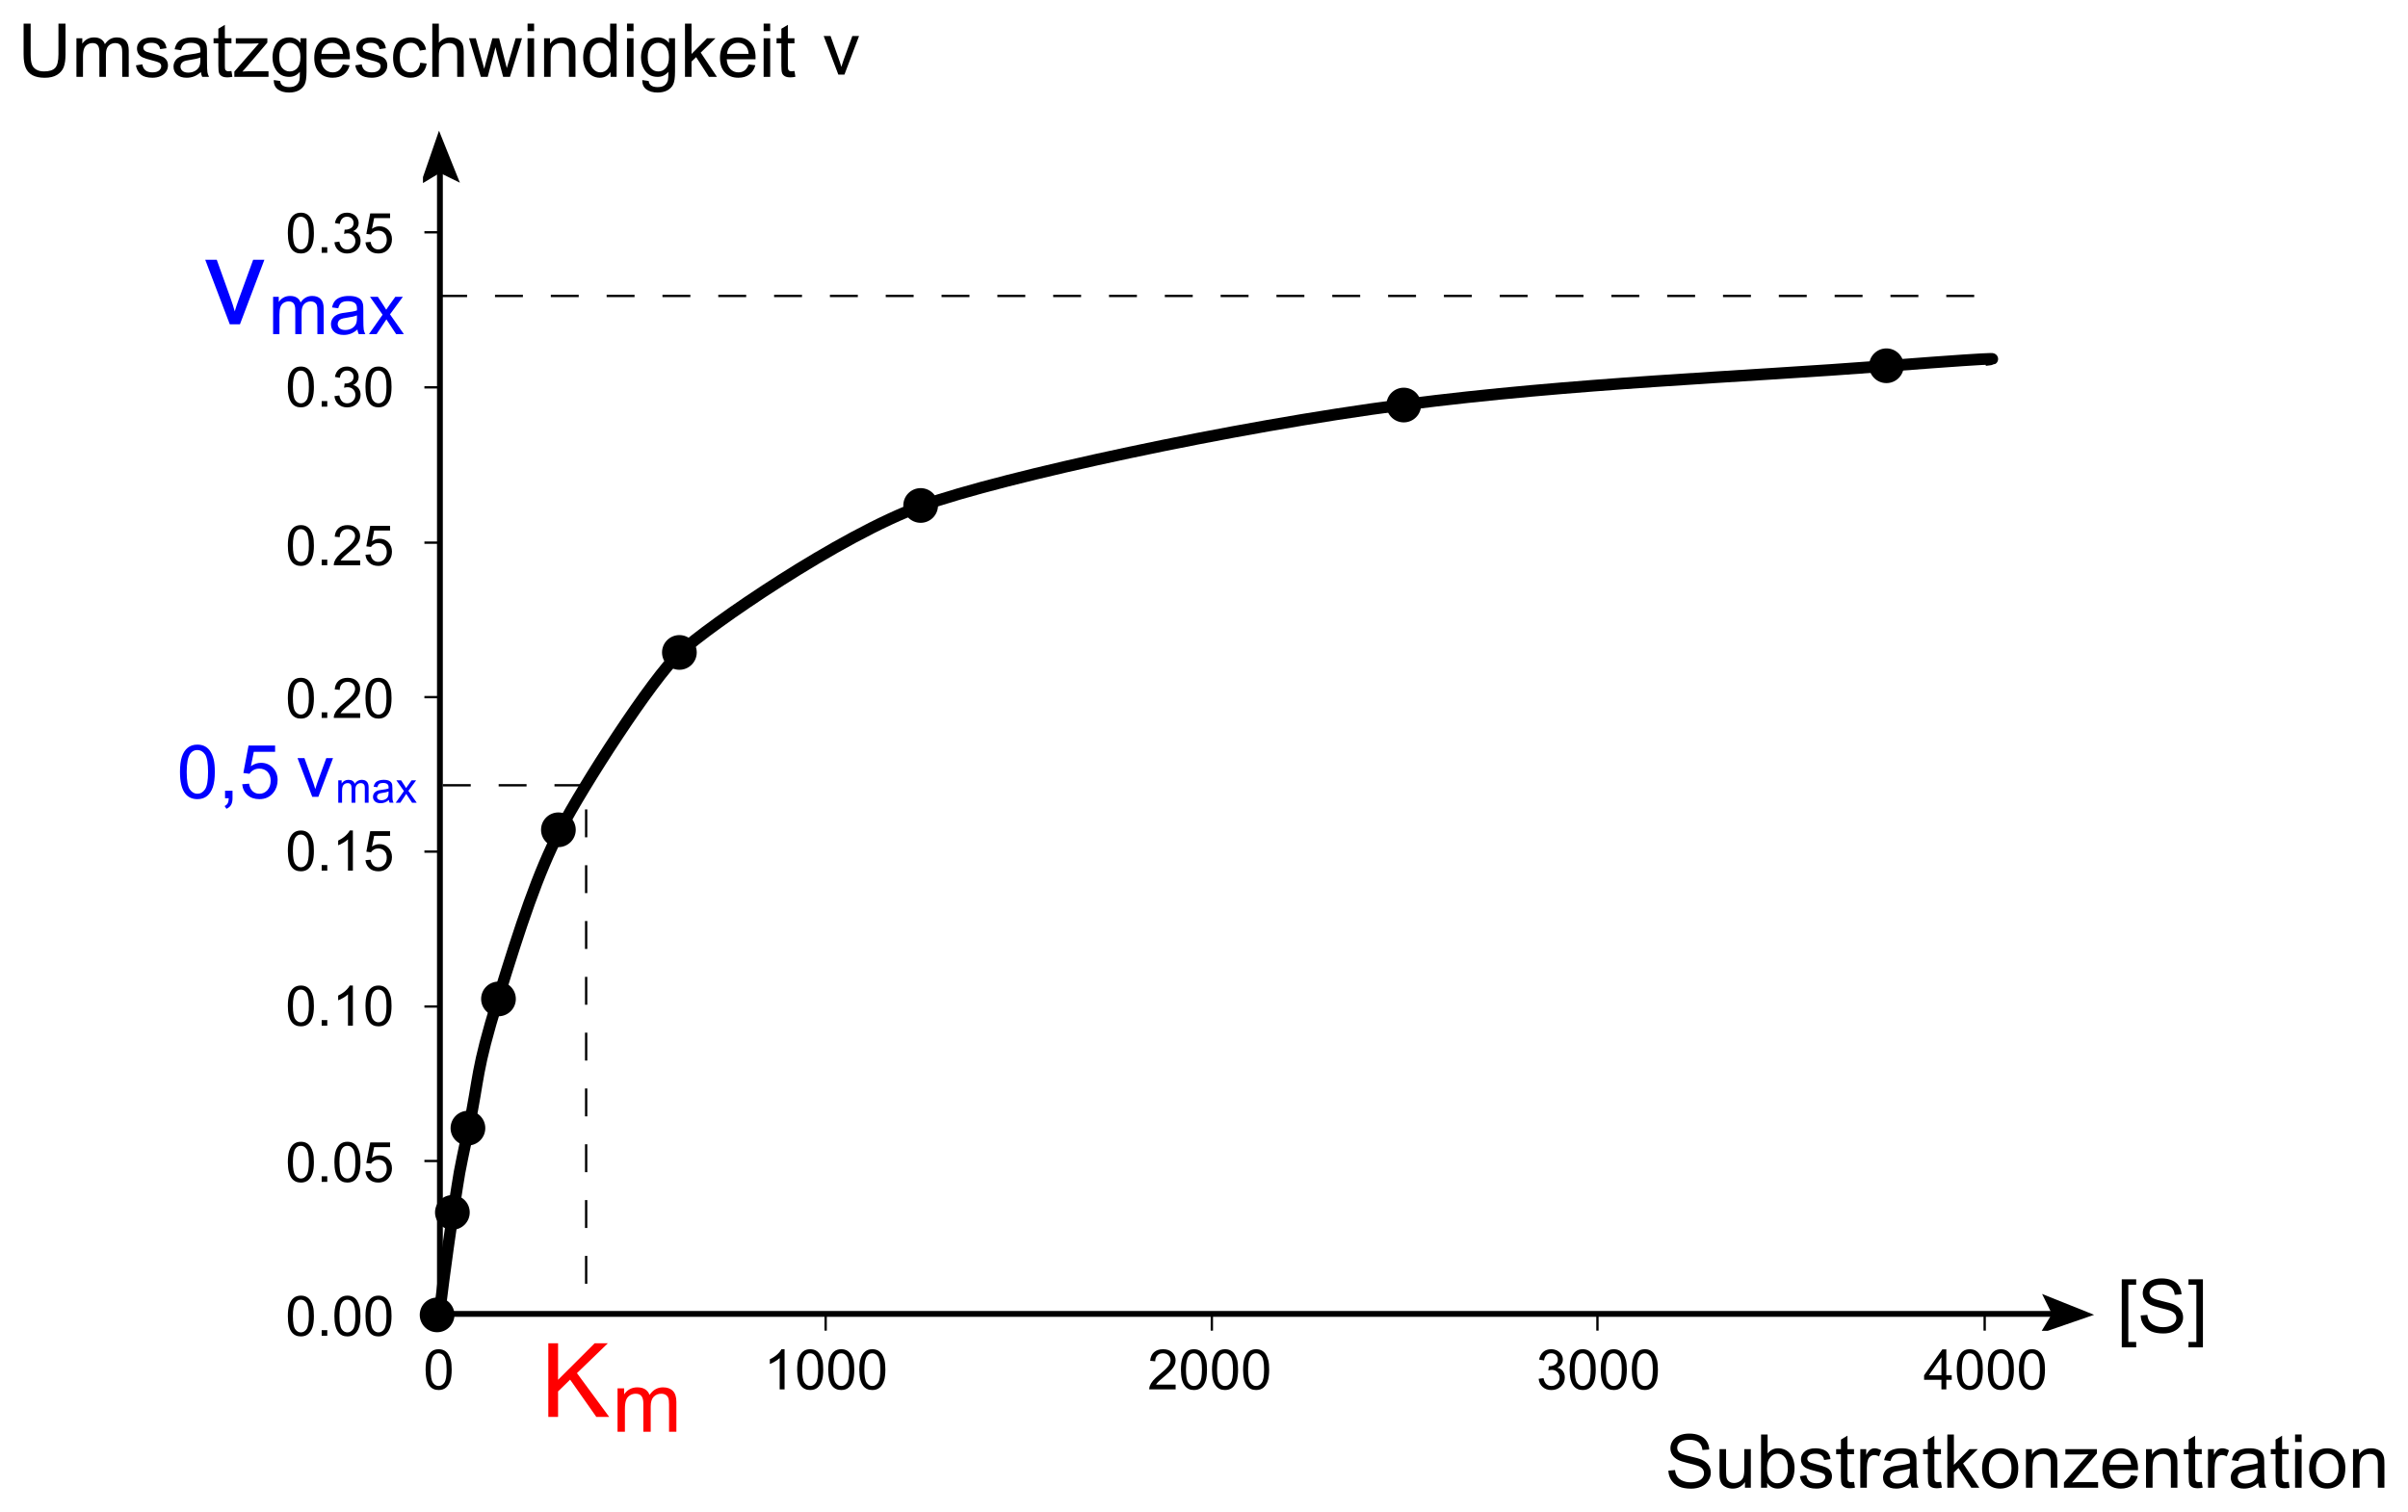 <?xml version="1.0" encoding="UTF-8" standalone="no"?>
<!-- Created with Inkscape (http://www.inkscape.org/) -->

<svg
   xmlns:svg="http://www.w3.org/2000/svg"
   xmlns="http://www.w3.org/2000/svg"
   version="1.0"
   width="1020"
   height="640.67"
   id="svg2">
  <defs
     id="defs4" />
  <g
     transform="translate(-814.193,-49.576)"
     id="layer1">
    <path
       d="m 1000.227,174.953 650.234,0"
       id="path2172"
       style="fill:none;stroke:#000000;stroke-width:0.985;stroke-linecap:butt;stroke-linejoin:miter;stroke-miterlimit:4;stroke-opacity:1;stroke-dasharray:11.822, 11.822;stroke-dashoffset:0" />
    <path
       d="m 1163.928,613.303 0,-6.904"
       id="path3146"
       style="fill:none;stroke:#000000;stroke-width:0.985px;stroke-linecap:butt;stroke-linejoin:miter;stroke-opacity:1" />
    <path
       d="m 993.966,541.431 6.251,0"
       id="path3148"
       style="fill:none;stroke:#000000;stroke-width:0.985px;stroke-linecap:butt;stroke-linejoin:miter;stroke-opacity:1" />
    <path
       d="m 1001.772,382.26 60.708,0 0,224.17"
       id="path3150"
       style="fill:none;stroke:#000000;stroke-width:0.985;stroke-linecap:butt;stroke-linejoin:miter;stroke-miterlimit:4;stroke-opacity:1;stroke-dasharray:11.822, 11.822;stroke-dashoffset:0" />
    <path
       d="m 1655.093,202.128 c 0,0 19.78,-2.239 -41.799,2.488 -61.578,4.727 -132.238,7.091 -204.515,16.421 -72.215,9.322 -169.683,30.478 -204.017,42.794 -34.776,12.474 -90.564,51.004 -102.506,62.2 -12.067,11.313 -41.177,56.602 -50.755,75.138 -9.527,18.435 -16.67,40.057 -26.373,71.655 -9.703,31.598 -7.713,32.22 -12.44,54.736 -4.727,22.517 -3.359,15.566 -6.469,35.33 -3.11,19.764 -5.971,43.727 -5.971,43.727"
       id="path5294"
       style="fill:none;stroke:#000000;stroke-width:4.926;stroke-linecap:butt;stroke-linejoin:miter;stroke-miterlimit:4;stroke-opacity:1;stroke-dasharray:none" />
    <path
       d="m 1398.214,246.112 c 0,3.846 -3.118,6.964 -6.964,6.964 -3.846,0 -6.964,-3.118 -6.964,-6.964 0,-3.846 3.118,-6.964 6.964,-6.964 3.846,0 6.964,3.118 6.964,6.964 z"
       transform="matrix(0.985,0,0,0.985,38.423,-21.248)"
       id="path5296"
       style="fill:#000000;fill-opacity:1;stroke:#000000;stroke-width:1;stroke-miterlimit:4;stroke-opacity:1;stroke-dashoffset:0" />
    <path
       d="m 1398.214,246.112 c 0,3.846 -3.118,6.964 -6.964,6.964 -3.846,0 -6.964,-3.118 -6.964,-6.964 0,-3.846 3.118,-6.964 6.964,-6.964 3.846,0 6.964,3.118 6.964,6.964 z"
       transform="matrix(0.985,0,0,0.985,242.877,-37.89)"
       id="path5298"
       style="fill:#000000;fill-opacity:1;stroke:#000000;stroke-width:1;stroke-miterlimit:4;stroke-opacity:1;stroke-dashoffset:0" />
    <path
       d="m 1398.214,246.112 c 0,3.846 -3.118,6.964 -6.964,6.964 -3.846,0 -6.964,-3.118 -6.964,-6.964 0,-3.846 3.118,-6.964 6.964,-6.964 3.846,0 6.964,3.118 6.964,6.964 z"
       transform="matrix(0.985,0,0,0.985,-166.212,21.298)"
       id="path5300"
       style="fill:#000000;fill-opacity:1;stroke:#000000;stroke-width:1;stroke-miterlimit:4;stroke-opacity:1;stroke-dashoffset:0" />
    <path
       d="m 1398.214,246.112 c 0,3.846 -3.118,6.964 -6.964,6.964 -3.846,0 -6.964,-3.118 -6.964,-6.964 0,-3.846 3.118,-6.964 6.964,-6.964 3.846,0 6.964,3.118 6.964,6.964 z"
       transform="matrix(0.985,0,0,0.985,-268.407,83.561)"
       id="path5302"
       style="fill:#000000;fill-opacity:1;stroke:#000000;stroke-width:1;stroke-miterlimit:4;stroke-opacity:1;stroke-dashoffset:0" />
    <path
       d="m 1398.214,246.112 c 0,3.846 -3.118,6.964 -6.964,6.964 -3.846,0 -6.964,-3.118 -6.964,-6.964 0,-3.846 3.118,-6.964 6.964,-6.964 3.846,0 6.964,3.118 6.964,6.964 z"
       transform="matrix(0.985,0,0,0.985,-319.66,158.699)"
       id="path5304"
       style="fill:#000000;fill-opacity:1;stroke:#000000;stroke-width:1;stroke-miterlimit:4;stroke-opacity:1;stroke-dashoffset:0" />
    <path
       d="m 1398.214,246.112 c 0,3.846 -3.118,6.964 -6.964,6.964 -3.846,0 -6.964,-3.118 -6.964,-6.964 0,-3.846 3.118,-6.964 6.964,-6.964 3.846,0 6.964,3.118 6.964,6.964 z"
       transform="matrix(0.985,0,0,0.985,-345.038,230.353)"
       id="path5306"
       style="fill:#000000;fill-opacity:1;stroke:#000000;stroke-width:1;stroke-miterlimit:4;stroke-opacity:1;stroke-dashoffset:0" />
    <path
       d="m 1398.214,246.112 c 0,3.846 -3.118,6.964 -6.964,6.964 -3.846,0 -6.964,-3.118 -6.964,-6.964 0,-3.846 3.118,-6.964 6.964,-6.964 3.846,0 6.964,3.118 6.964,6.964 z"
       transform="matrix(0.985,0,0,0.985,-357.976,285.09)"
       id="path5308"
       style="fill:#000000;fill-opacity:1;stroke:#000000;stroke-width:1;stroke-miterlimit:4;stroke-opacity:1;stroke-dashoffset:0" />
    <path
       d="m 1398.214,246.112 c 0,3.846 -3.118,6.964 -6.964,6.964 -3.846,0 -6.964,-3.118 -6.964,-6.964 0,-3.846 3.118,-6.964 6.964,-6.964 3.846,0 6.964,3.118 6.964,6.964 z"
       transform="matrix(0.985,0,0,0.985,-364.569,320.793)"
       id="path5310"
       style="fill:#000000;fill-opacity:1;stroke:#000000;stroke-width:1;stroke-miterlimit:4;stroke-opacity:1;stroke-dashoffset:0" />
    <path
       d="m 1398.214,246.112 c 0,3.846 -3.118,6.964 -6.964,6.964 -3.846,0 -6.964,-3.118 -6.964,-6.964 0,-3.846 3.118,-6.964 6.964,-6.964 3.846,0 6.964,3.118 6.964,6.964 z"
       transform="matrix(0.985,0,0,0.985,-371.038,364.209)"
       id="path5312"
       style="fill:#000000;fill-opacity:1;stroke:#000000;stroke-width:1;stroke-miterlimit:4;stroke-opacity:1;stroke-dashoffset:0" />
    <path
       d="m 1327.515,613.303 0,-6.904"
       id="path5314"
       style="fill:none;stroke:#000000;stroke-width:0.985px;stroke-linecap:butt;stroke-linejoin:miter;stroke-opacity:1" />
    <path
       d="m 1490.853,613.303 0,-6.904"
       id="path5316"
       style="fill:none;stroke:#000000;stroke-width:0.985px;stroke-linecap:butt;stroke-linejoin:miter;stroke-opacity:1" />
    <path
       d="m 1654.876,613.303 0,-6.904"
       id="path5318"
       style="fill:none;stroke:#000000;stroke-width:0.985px;stroke-linecap:butt;stroke-linejoin:miter;stroke-opacity:1" />
    <path
       d="m 993.966,475.985 6.251,0"
       id="path5320"
       style="fill:none;stroke:#000000;stroke-width:0.985px;stroke-linecap:butt;stroke-linejoin:miter;stroke-opacity:1" />
    <path
       d="m 993.966,410.364 6.251,0"
       id="path5322"
       style="fill:none;stroke:#000000;stroke-width:0.985px;stroke-linecap:butt;stroke-linejoin:miter;stroke-opacity:1" />
    <path
       d="m 993.966,344.918 6.251,0"
       id="path5324"
       style="fill:none;stroke:#000000;stroke-width:0.985px;stroke-linecap:butt;stroke-linejoin:miter;stroke-opacity:1" />
    <path
       d="m 993.966,279.472 6.251,0"
       id="path5326"
       style="fill:none;stroke:#000000;stroke-width:0.985px;stroke-linecap:butt;stroke-linejoin:miter;stroke-opacity:1" />
    <path
       d="m 993.966,213.675 6.251,0"
       id="path5328"
       style="fill:none;stroke:#000000;stroke-width:0.985px;stroke-linecap:butt;stroke-linejoin:miter;stroke-opacity:1" />
    <path
       d="m 993.966,147.996 6.251,0"
       id="path5330"
       style="fill:none;stroke:#000000;stroke-width:0.985px;stroke-linecap:butt;stroke-linejoin:miter;stroke-opacity:1" />
    <g
       id="text6328"
       style="font-size:11.822px;font-style:normal;font-weight:normal;text-align:center;text-anchor:middle;fill:#000000;fill-opacity:1;stroke:none;font-family:Bitstream Vera Sans">
      <path
         d="m 994.478,629.825 c 0,-2.001 0.206,-3.612 0.618,-4.832 0.412,-1.22 1.024,-2.161 1.836,-2.823 0.812,-0.662 1.834,-0.993 3.065,-0.993 0.908,1e-5 1.705,0.183 2.39,0.548 0.685,0.366 1.251,0.893 1.697,1.582 0.447,0.689 0.797,1.528 1.051,2.517 0.254,0.989 0.381,2.323 0.381,4 0,1.986 -0.204,3.589 -0.612,4.809 -0.408,1.22 -1.018,2.163 -1.83,2.829 -0.812,0.666 -1.838,0.999 -3.077,0.999 -1.632,0 -2.913,-0.585 -3.845,-1.755 -1.116,-1.409 -1.674,-3.702 -1.674,-6.881 z m 2.136,0 c 0,2.779 0.325,4.628 0.976,5.548 0.65,0.92 1.453,1.38 2.407,1.38 0.954,0 1.757,-0.462 2.407,-1.385 0.65,-0.924 0.976,-2.771 0.976,-5.542 0,-2.786 -0.325,-4.637 -0.976,-5.553 -0.65,-0.916 -1.46,-1.374 -2.43,-1.374 -0.954,2e-5 -1.716,0.404 -2.286,1.212 -0.716,1.031 -1.074,2.936 -1.074,5.715 z"
         id="path4656"
         style="font-size:23.645px" />
    </g>
    <g
       id="text6332"
       style="font-size:11.822px;font-style:normal;font-weight:normal;text-align:center;text-anchor:middle;fill:#000000;fill-opacity:1;stroke:none;font-family:Bitstream Vera Sans">
      <path
         d="m 1146.529,638.172 -2.078,0 0,-13.243 c -0.5,0.477 -1.156,0.954 -1.968,1.432 -0.812,0.477 -1.541,0.835 -2.188,1.074 l 0,-2.009 c 1.162,-0.546 2.178,-1.208 3.048,-1.986 0.87,-0.777 1.486,-1.532 1.847,-2.263 l 1.339,0 z"
         id="path4659"
         style="font-size:23.645px" />
      <path
         d="m 1151.863,629.825 c 0,-2.001 0.206,-3.612 0.618,-4.832 0.412,-1.22 1.024,-2.161 1.836,-2.823 0.812,-0.662 1.834,-0.993 3.065,-0.993 0.908,1e-5 1.705,0.183 2.39,0.548 0.685,0.366 1.251,0.893 1.697,1.582 0.446,0.689 0.797,1.528 1.051,2.517 0.254,0.989 0.381,2.323 0.381,4 0,1.986 -0.204,3.589 -0.612,4.809 -0.408,1.22 -1.018,2.163 -1.83,2.829 -0.812,0.666 -1.838,0.999 -3.077,0.999 -1.632,0 -2.913,-0.585 -3.845,-1.755 -1.116,-1.409 -1.674,-3.702 -1.674,-6.881 z m 2.136,0 c 0,2.779 0.325,4.628 0.976,5.548 0.65,0.92 1.453,1.38 2.407,1.38 0.954,0 1.757,-0.462 2.407,-1.385 0.65,-0.924 0.976,-2.771 0.976,-5.542 0,-2.786 -0.325,-4.637 -0.976,-5.553 -0.65,-0.916 -1.46,-1.374 -2.43,-1.374 -0.954,2e-5 -1.716,0.404 -2.286,1.212 -0.716,1.031 -1.074,2.936 -1.074,5.715 z"
         id="path4661"
         style="font-size:23.645px" />
      <path
         d="m 1165.024,629.825 c 0,-2.001 0.206,-3.612 0.618,-4.832 0.412,-1.22 1.024,-2.161 1.836,-2.823 0.812,-0.662 1.834,-0.993 3.065,-0.993 0.908,1e-5 1.705,0.183 2.39,0.548 0.685,0.366 1.251,0.893 1.697,1.582 0.446,0.689 0.797,1.528 1.051,2.517 0.254,0.989 0.381,2.323 0.381,4 0,1.986 -0.204,3.589 -0.612,4.809 -0.408,1.22 -1.018,2.163 -1.83,2.829 -0.812,0.666 -1.838,0.999 -3.077,0.999 -1.632,0 -2.913,-0.585 -3.845,-1.755 -1.116,-1.409 -1.674,-3.702 -1.674,-6.881 z m 2.136,0 c 0,2.779 0.325,4.628 0.976,5.548 0.65,0.92 1.453,1.38 2.407,1.38 0.954,0 1.757,-0.462 2.407,-1.385 0.65,-0.924 0.976,-2.771 0.976,-5.542 0,-2.786 -0.325,-4.637 -0.976,-5.553 -0.65,-0.916 -1.46,-1.374 -2.43,-1.374 -0.954,2e-5 -1.716,0.404 -2.286,1.212 -0.716,1.031 -1.074,2.936 -1.074,5.715 z"
         id="path4663"
         style="font-size:23.645px" />
      <path
         d="m 1178.186,629.825 c 0,-2.001 0.206,-3.612 0.618,-4.832 0.412,-1.22 1.024,-2.161 1.836,-2.823 0.812,-0.662 1.834,-0.993 3.065,-0.993 0.908,1e-5 1.705,0.183 2.39,0.548 0.685,0.366 1.251,0.893 1.697,1.582 0.446,0.689 0.797,1.528 1.051,2.517 0.254,0.989 0.381,2.323 0.381,4 0,1.986 -0.204,3.589 -0.612,4.809 -0.408,1.22 -1.018,2.163 -1.83,2.829 -0.812,0.666 -1.838,0.999 -3.077,0.999 -1.632,0 -2.913,-0.585 -3.845,-1.755 -1.116,-1.409 -1.674,-3.702 -1.674,-6.881 z m 2.136,0 c 0,2.779 0.325,4.628 0.976,5.548 0.65,0.92 1.453,1.38 2.407,1.38 0.954,0 1.757,-0.462 2.407,-1.385 0.65,-0.924 0.976,-2.771 0.976,-5.542 0,-2.786 -0.325,-4.637 -0.976,-5.553 -0.65,-0.916 -1.46,-1.374 -2.43,-1.374 -0.954,2e-5 -1.716,0.404 -2.286,1.212 -0.716,1.031 -1.074,2.936 -1.074,5.715 z"
         id="path4665"
         style="font-size:23.645px" />
    </g>
    <g
       id="text6336"
       style="font-size:11.822px;font-style:normal;font-weight:normal;text-align:center;text-anchor:middle;fill:#000000;fill-opacity:1;stroke:none;font-family:Bitstream Vera Sans">
      <path
         d="m 1312.181,636.175 0,1.997 -11.187,0 c -0.015,-0.5 0.065,-0.981 0.242,-1.443 0.285,-0.762 0.741,-1.512 1.368,-2.251 0.627,-0.739 1.534,-1.593 2.719,-2.563 1.84,-1.509 3.083,-2.704 3.729,-3.585 0.646,-0.881 0.97,-1.714 0.97,-2.5 0,-0.824 -0.294,-1.518 -0.883,-2.084 -0.589,-0.566 -1.357,-0.849 -2.303,-0.849 -1.001,2e-5 -1.801,0.3 -2.401,0.901 -0.6,0.6 -0.904,1.432 -0.912,2.494 l -2.136,-0.219 c 0.146,-1.593 0.697,-2.807 1.651,-3.643 0.954,-0.835 2.236,-1.253 3.845,-1.253 1.624,1e-5 2.909,0.45 3.856,1.351 0.947,0.901 1.42,2.017 1.42,3.348 -10e-5,0.677 -0.139,1.343 -0.416,1.997 -0.277,0.654 -0.737,1.343 -1.38,2.067 -0.643,0.724 -1.711,1.716 -3.204,2.979 -1.247,1.047 -2.047,1.757 -2.401,2.13 -0.354,0.373 -0.647,0.749 -0.877,1.126 z"
         id="path4668"
         style="font-size:23.645px" />
      <path
         d="m 1314.421,629.825 c 0,-2.001 0.206,-3.612 0.618,-4.832 0.412,-1.22 1.024,-2.161 1.836,-2.823 0.812,-0.662 1.834,-0.993 3.065,-0.993 0.908,1e-5 1.705,0.183 2.39,0.548 0.685,0.366 1.251,0.893 1.697,1.582 0.446,0.689 0.797,1.528 1.051,2.517 0.254,0.989 0.381,2.323 0.381,4 0,1.986 -0.204,3.589 -0.612,4.809 -0.408,1.22 -1.018,2.163 -1.83,2.829 -0.812,0.666 -1.838,0.999 -3.077,0.999 -1.632,0 -2.913,-0.585 -3.845,-1.755 -1.116,-1.409 -1.674,-3.702 -1.674,-6.881 z m 2.136,0 c 0,2.779 0.325,4.628 0.976,5.548 0.65,0.92 1.453,1.38 2.407,1.38 0.954,0 1.757,-0.462 2.407,-1.385 0.65,-0.924 0.976,-2.771 0.976,-5.542 0,-2.786 -0.325,-4.637 -0.976,-5.553 -0.65,-0.916 -1.46,-1.374 -2.43,-1.374 -0.954,2e-5 -1.716,0.404 -2.286,1.212 -0.716,1.031 -1.074,2.936 -1.074,5.715 z"
         id="path4670"
         style="font-size:23.645px" />
      <path
         d="m 1327.583,629.825 c 0,-2.001 0.206,-3.612 0.618,-4.832 0.412,-1.22 1.024,-2.161 1.836,-2.823 0.812,-0.662 1.834,-0.993 3.065,-0.993 0.908,1e-5 1.705,0.183 2.39,0.548 0.685,0.366 1.251,0.893 1.697,1.582 0.446,0.689 0.797,1.528 1.051,2.517 0.254,0.989 0.381,2.323 0.381,4 0,1.986 -0.204,3.589 -0.612,4.809 -0.408,1.22 -1.018,2.163 -1.83,2.829 -0.812,0.666 -1.838,0.999 -3.077,0.999 -1.632,0 -2.913,-0.585 -3.845,-1.755 -1.116,-1.409 -1.674,-3.702 -1.674,-6.881 z m 2.136,0 c 0,2.779 0.325,4.628 0.976,5.548 0.65,0.92 1.453,1.38 2.407,1.38 0.954,0 1.757,-0.462 2.407,-1.385 0.65,-0.924 0.976,-2.771 0.976,-5.542 0,-2.786 -0.325,-4.637 -0.976,-5.553 -0.65,-0.916 -1.46,-1.374 -2.43,-1.374 -0.954,2e-5 -1.716,0.404 -2.286,1.212 -0.716,1.031 -1.074,2.936 -1.074,5.715 z"
         id="path4672"
         style="font-size:23.645px" />
      <path
         d="m 1340.745,629.825 c 0,-2.001 0.206,-3.612 0.618,-4.832 0.412,-1.22 1.024,-2.161 1.836,-2.823 0.812,-0.662 1.834,-0.993 3.065,-0.993 0.908,1e-5 1.705,0.183 2.39,0.548 0.685,0.366 1.251,0.893 1.697,1.582 0.446,0.689 0.797,1.528 1.051,2.517 0.254,0.989 0.381,2.323 0.381,4 0,1.986 -0.204,3.589 -0.612,4.809 -0.408,1.22 -1.018,2.163 -1.83,2.829 -0.812,0.666 -1.838,0.999 -3.077,0.999 -1.632,0 -2.913,-0.585 -3.845,-1.755 -1.116,-1.409 -1.674,-3.702 -1.674,-6.881 z m 2.136,0 c 0,2.779 0.325,4.628 0.976,5.548 0.65,0.92 1.453,1.38 2.407,1.38 0.954,0 1.757,-0.462 2.407,-1.385 0.65,-0.924 0.976,-2.771 0.976,-5.542 0,-2.786 -0.325,-4.637 -0.976,-5.553 -0.65,-0.916 -1.46,-1.374 -2.43,-1.374 -0.954,2e-5 -1.716,0.404 -2.286,1.212 -0.716,1.031 -1.074,2.936 -1.074,5.715 z"
         id="path4674"
         style="font-size:23.645px" />
    </g>
    <g
       id="text6340"
       style="font-size:11.822px;font-style:normal;font-weight:normal;text-align:center;text-anchor:middle;fill:#000000;fill-opacity:1;stroke:none;font-family:Bitstream Vera Sans">
      <path
         d="m 1465.941,633.704 2.078,-0.277 c 0.239,1.178 0.645,2.026 1.218,2.546 0.574,0.52 1.272,0.779 2.095,0.779 0.978,0 1.803,-0.339 2.477,-1.016 0.673,-0.677 1.01,-1.516 1.01,-2.517 0,-0.954 -0.312,-1.741 -0.935,-2.361 -0.623,-0.62 -1.416,-0.929 -2.378,-0.929 -0.393,10e-6 -0.881,0.077 -1.466,0.231 l 0.231,-1.824 c 0.139,0.015 0.25,0.023 0.335,0.023 0.885,10e-6 1.682,-0.231 2.39,-0.693 0.708,-0.462 1.062,-1.174 1.062,-2.136 0,-0.762 -0.258,-1.393 -0.773,-1.893 -0.516,-0.5 -1.181,-0.75 -1.997,-0.75 -0.808,10e-6 -1.482,0.254 -2.02,0.762 -0.539,0.508 -0.885,1.27 -1.039,2.286 l -2.078,-0.369 c 0.254,-1.393 0.831,-2.473 1.732,-3.238 0.9,-0.766 2.02,-1.149 3.36,-1.149 0.924,10e-6 1.774,0.198 2.551,0.595 0.777,0.396 1.372,0.937 1.784,1.622 0.412,0.685 0.618,1.412 0.618,2.182 0,0.731 -0.196,1.397 -0.589,1.997 -0.393,0.6 -0.974,1.078 -1.743,1.432 1,0.231 1.778,0.71 2.332,1.437 0.554,0.727 0.831,1.638 0.831,2.73 0,1.478 -0.539,2.73 -1.616,3.758 -1.077,1.028 -2.44,1.541 -4.087,1.541 -1.486,0 -2.719,-0.443 -3.7,-1.328 -0.981,-0.885 -1.541,-2.032 -1.68,-3.441 z"
         id="path4677"
         style="font-size:23.645px" />
      <path
         d="m 1479.091,629.825 c 0,-2.001 0.206,-3.612 0.618,-4.832 0.412,-1.22 1.024,-2.161 1.836,-2.823 0.812,-0.662 1.834,-0.993 3.065,-0.993 0.908,1e-5 1.705,0.183 2.39,0.548 0.685,0.366 1.251,0.893 1.697,1.582 0.446,0.689 0.797,1.528 1.051,2.517 0.254,0.989 0.381,2.323 0.381,4 -10e-5,1.986 -0.204,3.589 -0.612,4.809 -0.408,1.22 -1.018,2.163 -1.83,2.829 -0.812,0.666 -1.838,0.999 -3.077,0.999 -1.632,0 -2.913,-0.585 -3.845,-1.755 -1.116,-1.409 -1.674,-3.702 -1.674,-6.881 z m 2.136,0 c 0,2.779 0.325,4.628 0.976,5.548 0.65,0.92 1.453,1.38 2.407,1.38 0.954,0 1.757,-0.462 2.407,-1.385 0.65,-0.924 0.976,-2.771 0.976,-5.542 0,-2.786 -0.325,-4.637 -0.976,-5.553 -0.65,-0.916 -1.46,-1.374 -2.43,-1.374 -0.954,2e-5 -1.716,0.404 -2.286,1.212 -0.716,1.031 -1.074,2.936 -1.074,5.715 z"
         id="path4679"
         style="font-size:23.645px" />
      <path
         d="m 1492.253,629.825 c 0,-2.001 0.206,-3.612 0.618,-4.832 0.412,-1.22 1.024,-2.161 1.836,-2.823 0.812,-0.662 1.834,-0.993 3.065,-0.993 0.908,1e-5 1.705,0.183 2.39,0.548 0.685,0.366 1.251,0.893 1.697,1.582 0.446,0.689 0.797,1.528 1.051,2.517 0.254,0.989 0.381,2.323 0.381,4 -10e-5,1.986 -0.204,3.589 -0.612,4.809 -0.408,1.22 -1.018,2.163 -1.83,2.829 -0.812,0.666 -1.838,0.999 -3.077,0.999 -1.632,0 -2.913,-0.585 -3.845,-1.755 -1.116,-1.409 -1.674,-3.702 -1.674,-6.881 z m 2.136,0 c 0,2.779 0.325,4.628 0.976,5.548 0.65,0.92 1.453,1.38 2.407,1.38 0.954,0 1.757,-0.462 2.407,-1.385 0.65,-0.924 0.976,-2.771 0.976,-5.542 0,-2.786 -0.325,-4.637 -0.976,-5.553 -0.65,-0.916 -1.46,-1.374 -2.43,-1.374 -0.954,2e-5 -1.716,0.404 -2.286,1.212 -0.716,1.031 -1.074,2.936 -1.074,5.715 z"
         id="path4681"
         style="font-size:23.645px" />
      <path
         d="m 1505.414,629.825 c 0,-2.001 0.206,-3.612 0.618,-4.832 0.412,-1.22 1.024,-2.161 1.836,-2.823 0.812,-0.662 1.834,-0.993 3.065,-0.993 0.908,1e-5 1.705,0.183 2.39,0.548 0.685,0.366 1.251,0.893 1.697,1.582 0.446,0.689 0.797,1.528 1.051,2.517 0.254,0.989 0.381,2.323 0.381,4 -10e-5,1.986 -0.204,3.589 -0.612,4.809 -0.408,1.22 -1.018,2.163 -1.83,2.829 -0.812,0.666 -1.838,0.999 -3.077,0.999 -1.632,0 -2.913,-0.585 -3.845,-1.755 -1.116,-1.409 -1.674,-3.702 -1.674,-6.881 z m 2.136,0 c 0,2.779 0.325,4.628 0.976,5.548 0.65,0.92 1.453,1.38 2.407,1.38 0.954,0 1.757,-0.462 2.407,-1.385 0.65,-0.924 0.976,-2.771 0.976,-5.542 0,-2.786 -0.325,-4.637 -0.976,-5.553 -0.65,-0.916 -1.46,-1.374 -2.43,-1.374 -0.954,2e-5 -1.716,0.404 -2.286,1.212 -0.716,1.031 -1.074,2.936 -1.074,5.715 z"
         id="path4683"
         style="font-size:23.645px" />
    </g>
    <g
       id="text6344"
       style="font-size:11.822px;font-style:normal;font-weight:normal;text-align:center;text-anchor:middle;fill:#000000;fill-opacity:1;stroke:none;font-family:Bitstream Vera Sans">
      <path
         d="m 1636.557,638.172 0,-4.052 -7.343,0 0,-1.905 7.724,-10.968 1.697,0 0,10.968 2.286,0 0,1.905 -2.286,0 0,4.052 z m 0,-5.957 0,-7.631 -5.299,7.631 z"
         id="path4686"
         style="font-size:23.645px" />
      <path
         d="m 1643.057,629.825 c 0,-2.001 0.206,-3.612 0.618,-4.832 0.412,-1.22 1.024,-2.161 1.836,-2.823 0.812,-0.662 1.834,-0.993 3.065,-0.993 0.908,1e-5 1.705,0.183 2.39,0.548 0.685,0.366 1.251,0.893 1.697,1.582 0.446,0.689 0.797,1.528 1.051,2.517 0.254,0.989 0.381,2.323 0.381,4 0,1.986 -0.204,3.589 -0.612,4.809 -0.408,1.22 -1.018,2.163 -1.83,2.829 -0.812,0.666 -1.838,0.999 -3.077,0.999 -1.632,0 -2.913,-0.585 -3.845,-1.755 -1.116,-1.409 -1.674,-3.702 -1.674,-6.881 z m 2.136,0 c 0,2.779 0.325,4.628 0.976,5.548 0.65,0.92 1.453,1.38 2.407,1.38 0.954,0 1.757,-0.462 2.407,-1.385 0.65,-0.924 0.976,-2.771 0.976,-5.542 0,-2.786 -0.325,-4.637 -0.976,-5.553 -0.65,-0.916 -1.46,-1.374 -2.43,-1.374 -0.954,2e-5 -1.716,0.404 -2.286,1.212 -0.716,1.031 -1.074,2.936 -1.074,5.715 z"
         id="path4688"
         style="font-size:23.645px" />
      <path
         d="m 1656.218,629.825 c 0,-2.001 0.206,-3.612 0.618,-4.832 0.412,-1.22 1.024,-2.161 1.836,-2.823 0.812,-0.662 1.834,-0.993 3.065,-0.993 0.908,1e-5 1.705,0.183 2.39,0.548 0.685,0.366 1.251,0.893 1.697,1.582 0.446,0.689 0.797,1.528 1.051,2.517 0.254,0.989 0.381,2.323 0.381,4 0,1.986 -0.204,3.589 -0.612,4.809 -0.408,1.22 -1.018,2.163 -1.83,2.829 -0.812,0.666 -1.838,0.999 -3.077,0.999 -1.632,0 -2.913,-0.585 -3.845,-1.755 -1.116,-1.409 -1.674,-3.702 -1.674,-6.881 z m 2.136,0 c 0,2.779 0.325,4.628 0.976,5.548 0.65,0.92 1.453,1.38 2.407,1.38 0.954,0 1.757,-0.462 2.407,-1.385 0.65,-0.924 0.976,-2.771 0.976,-5.542 0,-2.786 -0.325,-4.637 -0.976,-5.553 -0.65,-0.916 -1.46,-1.374 -2.43,-1.374 -0.954,2e-5 -1.716,0.404 -2.286,1.212 -0.716,1.031 -1.074,2.936 -1.074,5.715 z"
         id="path4690"
         style="font-size:23.645px" />
      <path
         d="m 1669.38,629.825 c 0,-2.001 0.206,-3.612 0.618,-4.832 0.412,-1.22 1.024,-2.161 1.836,-2.823 0.812,-0.662 1.834,-0.993 3.065,-0.993 0.908,1e-5 1.705,0.183 2.39,0.548 0.685,0.366 1.251,0.893 1.697,1.582 0.446,0.689 0.797,1.528 1.051,2.517 0.254,0.989 0.381,2.323 0.381,4 0,1.986 -0.204,3.589 -0.612,4.809 -0.408,1.22 -1.018,2.163 -1.83,2.829 -0.812,0.666 -1.838,0.999 -3.077,0.999 -1.632,0 -2.913,-0.585 -3.845,-1.755 -1.116,-1.409 -1.674,-3.702 -1.674,-6.881 z m 2.136,0 c 0,2.779 0.325,4.628 0.976,5.548 0.65,0.92 1.453,1.38 2.407,1.38 0.954,0 1.757,-0.462 2.407,-1.385 0.65,-0.924 0.976,-2.771 0.976,-5.542 0,-2.786 -0.325,-4.637 -0.976,-5.553 -0.65,-0.916 -1.46,-1.374 -2.43,-1.374 -0.954,2e-5 -1.716,0.404 -2.286,1.212 -0.716,1.031 -1.074,2.936 -1.074,5.715 z"
         id="path4692"
         style="font-size:23.645px" />
    </g>
    <g
       id="text6348"
       style="font-size:11.822px;font-style:normal;font-weight:normal;text-align:start;text-anchor:start;fill:#000000;fill-opacity:1;stroke:none;font-family:Bitstream Vera Sans">
      <path
         d="m 936.122,607.118 c 0,-2.001 0.206,-3.612 0.618,-4.832 0.412,-1.22 1.024,-2.161 1.836,-2.823 0.812,-0.662 1.834,-0.993 3.065,-0.993 0.908,2e-5 1.705,0.183 2.39,0.548 0.685,0.366 1.251,0.893 1.697,1.582 0.446,0.689 0.797,1.528 1.051,2.517 0.254,0.989 0.381,2.323 0.381,4 -2e-5,1.986 -0.204,3.589 -0.612,4.809 -0.408,1.22 -1.018,2.163 -1.83,2.829 -0.812,0.666 -1.838,0.999 -3.077,0.999 -1.632,0 -2.913,-0.585 -3.845,-1.755 -1.116,-1.409 -1.674,-3.702 -1.674,-6.881 z m 2.136,0 c 0,2.779 0.325,4.628 0.976,5.548 0.65,0.92 1.453,1.38 2.407,1.38 0.954,0 1.757,-0.462 2.407,-1.385 0.65,-0.924 0.976,-2.771 0.976,-5.542 -10e-6,-2.786 -0.325,-4.637 -0.976,-5.553 -0.65,-0.916 -1.46,-1.374 -2.43,-1.374 -0.954,2e-5 -1.716,0.404 -2.286,1.212 -0.716,1.031 -1.074,2.936 -1.074,5.715 z"
         id="path4695"
         style="font-size:23.645px" />
      <path
         d="m 950.45,615.466 0,-2.367 2.367,0 0,2.367 z"
         id="path4697"
         style="font-size:23.645px" />
      <path
         d="m 955.842,607.118 c 0,-2.001 0.206,-3.612 0.618,-4.832 0.412,-1.22 1.024,-2.161 1.836,-2.823 0.812,-0.662 1.834,-0.993 3.065,-0.993 0.908,2e-5 1.705,0.183 2.39,0.548 0.685,0.366 1.251,0.893 1.697,1.582 0.446,0.689 0.797,1.528 1.051,2.517 0.254,0.989 0.381,2.323 0.381,4 -10e-6,1.986 -0.204,3.589 -0.612,4.809 -0.408,1.22 -1.018,2.163 -1.83,2.829 -0.812,0.666 -1.838,0.999 -3.077,0.999 -1.632,0 -2.913,-0.585 -3.845,-1.755 -1.116,-1.409 -1.674,-3.702 -1.674,-6.881 z m 2.136,0 c 0,2.779 0.325,4.628 0.976,5.548 0.65,0.92 1.453,1.38 2.407,1.38 0.954,0 1.757,-0.462 2.407,-1.385 0.65,-0.924 0.976,-2.771 0.976,-5.542 -10e-6,-2.786 -0.325,-4.637 -0.976,-5.553 -0.65,-0.916 -1.46,-1.374 -2.43,-1.374 -0.954,2e-5 -1.716,0.404 -2.286,1.212 -0.716,1.031 -1.074,2.936 -1.074,5.715 z"
         id="path4699"
         style="font-size:23.645px" />
      <path
         d="m 969.003,607.118 c 0,-2.001 0.206,-3.612 0.618,-4.832 0.412,-1.22 1.024,-2.161 1.836,-2.823 0.812,-0.662 1.834,-0.993 3.065,-0.993 0.908,2e-5 1.705,0.183 2.39,0.548 0.685,0.366 1.251,0.893 1.697,1.582 0.446,0.689 0.797,1.528 1.051,2.517 0.254,0.989 0.381,2.323 0.381,4 -10e-6,1.986 -0.204,3.589 -0.612,4.809 -0.408,1.22 -1.018,2.163 -1.83,2.829 -0.812,0.666 -1.838,0.999 -3.077,0.999 -1.632,0 -2.913,-0.585 -3.845,-1.755 -1.116,-1.409 -1.674,-3.702 -1.674,-6.881 z m 2.136,0 c 0,2.779 0.325,4.628 0.976,5.548 0.65,0.92 1.453,1.38 2.407,1.38 0.954,0 1.757,-0.462 2.407,-1.385 0.65,-0.924 0.976,-2.771 0.976,-5.542 -10e-6,-2.786 -0.325,-4.637 -0.976,-5.553 -0.65,-0.916 -1.46,-1.374 -2.43,-1.374 -0.954,2e-5 -1.716,0.404 -2.286,1.212 -0.716,1.031 -1.074,2.936 -1.074,5.715 z"
         id="path4701"
         style="font-size:23.645px" />
    </g>
    <g
       id="text6352"
       style="font-size:11.822px;font-style:normal;font-weight:normal;text-align:start;text-anchor:start;fill:#000000;fill-opacity:1;stroke:none;font-family:Bitstream Vera Sans">
      <path
         d="m 936.122,541.933 c 0,-2.001 0.206,-3.612 0.618,-4.832 0.412,-1.22 1.024,-2.161 1.836,-2.823 0.812,-0.662 1.834,-0.993 3.065,-0.993 0.908,2e-5 1.705,0.183 2.39,0.548 0.685,0.366 1.251,0.893 1.697,1.582 0.446,0.689 0.797,1.528 1.051,2.517 0.254,0.989 0.381,2.323 0.381,4 -2e-5,1.986 -0.204,3.589 -0.612,4.809 -0.408,1.22 -1.018,2.163 -1.83,2.829 -0.812,0.666 -1.838,0.999 -3.077,0.999 -1.632,0 -2.913,-0.585 -3.845,-1.755 -1.116,-1.409 -1.674,-3.702 -1.674,-6.881 z m 2.136,0 c 0,2.779 0.325,4.628 0.976,5.548 0.65,0.92 1.453,1.38 2.407,1.38 0.954,0 1.757,-0.462 2.407,-1.385 0.65,-0.924 0.976,-2.771 0.976,-5.542 -10e-6,-2.786 -0.325,-4.637 -0.976,-5.553 -0.65,-0.916 -1.46,-1.374 -2.43,-1.374 -0.954,1e-5 -1.716,0.404 -2.286,1.212 -0.716,1.031 -1.074,2.936 -1.074,5.715 z"
         id="path4704"
         style="font-size:23.645px" />
      <path
         d="m 950.45,550.28 0,-2.367 2.367,0 0,2.367 z"
         id="path4706"
         style="font-size:23.645px" />
      <path
         d="m 955.842,541.933 c 0,-2.001 0.206,-3.612 0.618,-4.832 0.412,-1.22 1.024,-2.161 1.836,-2.823 0.812,-0.662 1.834,-0.993 3.065,-0.993 0.908,2e-5 1.705,0.183 2.39,0.548 0.685,0.366 1.251,0.893 1.697,1.582 0.446,0.689 0.797,1.528 1.051,2.517 0.254,0.989 0.381,2.323 0.381,4 -10e-6,1.986 -0.204,3.589 -0.612,4.809 -0.408,1.22 -1.018,2.163 -1.83,2.829 -0.812,0.666 -1.838,0.999 -3.077,0.999 -1.632,0 -2.913,-0.585 -3.845,-1.755 -1.116,-1.409 -1.674,-3.702 -1.674,-6.881 z m 2.136,0 c 0,2.779 0.325,4.628 0.976,5.548 0.65,0.92 1.453,1.38 2.407,1.38 0.954,0 1.757,-0.462 2.407,-1.385 0.65,-0.924 0.976,-2.771 0.976,-5.542 -10e-6,-2.786 -0.325,-4.637 -0.976,-5.553 -0.65,-0.916 -1.46,-1.374 -2.43,-1.374 -0.954,1e-5 -1.716,0.404 -2.286,1.212 -0.716,1.031 -1.074,2.936 -1.074,5.715 z"
         id="path4708"
         style="font-size:23.645px" />
      <path
         d="m 969.003,545.846 2.182,-0.185 c 0.162,1.062 0.537,1.861 1.126,2.396 0.589,0.535 1.299,0.802 2.13,0.802 1.001,0 1.847,-0.377 2.54,-1.131 0.693,-0.754 1.039,-1.755 1.039,-3.002 -10e-6,-1.185 -0.333,-2.12 -0.999,-2.806 -0.666,-0.685 -1.537,-1.028 -2.615,-1.028 -0.67,10e-6 -1.274,0.152 -1.813,0.456 -0.539,0.304 -0.962,0.699 -1.27,1.183 l -1.951,-0.254 1.639,-8.694 8.417,0 0,1.986 -6.754,0 -0.912,4.549 c 1.016,-0.708 2.082,-1.062 3.198,-1.062 1.478,10e-6 2.725,0.512 3.741,1.536 1.016,1.024 1.524,2.34 1.524,3.949 -10e-6,1.532 -0.446,2.856 -1.339,3.972 -1.085,1.37 -2.567,2.055 -4.445,2.055 -1.539,0 -2.796,-0.431 -3.77,-1.293 -0.974,-0.862 -1.53,-2.005 -1.668,-3.429 z"
         id="path4710"
         style="font-size:23.645px" />
    </g>
    <g
       id="text6360"
       style="font-size:11.822px;font-style:normal;font-weight:normal;text-align:start;text-anchor:start;fill:#000000;fill-opacity:1;stroke:none;font-family:Bitstream Vera Sans">
      <path
         d="m 936.122,475.751 c 0,-2.001 0.206,-3.612 0.618,-4.832 0.412,-1.22 1.024,-2.161 1.836,-2.823 0.812,-0.662 1.834,-0.993 3.065,-0.993 0.908,10e-6 1.705,0.183 2.39,0.548 0.685,0.366 1.251,0.893 1.697,1.582 0.446,0.689 0.797,1.528 1.051,2.517 0.254,0.989 0.381,2.323 0.381,4 -2e-5,1.986 -0.204,3.589 -0.612,4.809 -0.408,1.22 -1.018,2.163 -1.83,2.829 -0.812,0.666 -1.838,0.999 -3.077,0.999 -1.632,0 -2.913,-0.585 -3.845,-1.755 -1.116,-1.409 -1.674,-3.702 -1.674,-6.881 z m 2.136,0 c 0,2.779 0.325,4.628 0.976,5.548 0.65,0.92 1.453,1.38 2.407,1.38 0.954,1e-5 1.757,-0.462 2.407,-1.385 0.65,-0.924 0.976,-2.771 0.976,-5.542 -10e-6,-2.786 -0.325,-4.637 -0.976,-5.553 -0.65,-0.916 -1.46,-1.374 -2.43,-1.374 -0.954,2e-5 -1.716,0.404 -2.286,1.212 -0.716,1.031 -1.074,2.936 -1.074,5.715 z"
         id="path4713"
         style="font-size:23.645px" />
      <path
         d="m 950.45,484.099 0,-2.367 2.367,0 0,2.367 z"
         id="path4715"
         style="font-size:23.645px" />
      <path
         d="m 963.669,484.099 -2.078,0 0,-13.243 c -0.5,0.477 -1.156,0.954 -1.968,1.432 -0.812,0.477 -1.541,0.835 -2.188,1.074 l 0,-2.009 c 1.162,-0.546 2.178,-1.208 3.048,-1.986 0.87,-0.777 1.485,-1.532 1.847,-2.263 l 1.339,0 z"
         id="path4717"
         style="font-size:23.645px" />
      <path
         d="m 969.003,475.751 c 0,-2.001 0.206,-3.612 0.618,-4.832 0.412,-1.22 1.024,-2.161 1.836,-2.823 0.812,-0.662 1.834,-0.993 3.065,-0.993 0.908,10e-6 1.705,0.183 2.39,0.548 0.685,0.366 1.251,0.893 1.697,1.582 0.446,0.689 0.797,1.528 1.051,2.517 0.254,0.989 0.381,2.323 0.381,4 -10e-6,1.986 -0.204,3.589 -0.612,4.809 -0.408,1.22 -1.018,2.163 -1.83,2.829 -0.812,0.666 -1.838,0.999 -3.077,0.999 -1.632,0 -2.913,-0.585 -3.845,-1.755 -1.116,-1.409 -1.674,-3.702 -1.674,-6.881 z m 2.136,0 c 0,2.779 0.325,4.628 0.976,5.548 0.65,0.92 1.453,1.38 2.407,1.38 0.954,1e-5 1.757,-0.462 2.407,-1.385 0.65,-0.924 0.976,-2.771 0.976,-5.542 -10e-6,-2.786 -0.325,-4.637 -0.976,-5.553 -0.65,-0.916 -1.46,-1.374 -2.43,-1.374 -0.954,2e-5 -1.716,0.404 -2.286,1.212 -0.716,1.031 -1.074,2.936 -1.074,5.715 z"
         id="path4719"
         style="font-size:23.645px" />
    </g>
    <g
       id="text6364"
       style="font-size:11.822px;font-style:normal;font-weight:normal;text-align:start;text-anchor:start;fill:#000000;fill-opacity:1;stroke:none;font-family:Bitstream Vera Sans">
      <path
         d="m 936.122,410.068 c 0,-2.001 0.206,-3.612 0.618,-4.832 0.412,-1.22 1.024,-2.161 1.836,-2.823 0.812,-0.662 1.834,-0.993 3.065,-0.993 0.908,2e-5 1.705,0.183 2.39,0.548 0.685,0.366 1.251,0.893 1.697,1.582 0.446,0.689 0.797,1.528 1.051,2.517 0.254,0.989 0.381,2.323 0.381,4 -2e-5,1.986 -0.204,3.589 -0.612,4.809 -0.408,1.22 -1.018,2.163 -1.83,2.829 -0.812,0.666 -1.838,0.999 -3.077,0.999 -1.632,0 -2.913,-0.585 -3.845,-1.755 -1.116,-1.409 -1.674,-3.702 -1.674,-6.881 z m 2.136,0 c 0,2.779 0.325,4.628 0.976,5.548 0.65,0.92 1.453,1.38 2.407,1.38 0.954,0 1.757,-0.462 2.407,-1.385 0.65,-0.924 0.976,-2.771 0.976,-5.542 -10e-6,-2.786 -0.325,-4.637 -0.976,-5.553 -0.65,-0.916 -1.46,-1.374 -2.43,-1.374 -0.954,2e-5 -1.716,0.404 -2.286,1.212 -0.716,1.031 -1.074,2.936 -1.074,5.715 z"
         id="path4722"
         style="font-size:23.645px" />
      <path
         d="m 950.45,418.415 0,-2.367 2.367,0 0,2.367 z"
         id="path4724"
         style="font-size:23.645px" />
      <path
         d="m 963.669,418.415 -2.078,0 0,-13.243 c -0.5,0.477 -1.156,0.954 -1.968,1.432 -0.812,0.477 -1.541,0.835 -2.188,1.074 l 0,-2.009 c 1.162,-0.546 2.178,-1.208 3.048,-1.986 0.87,-0.777 1.485,-1.532 1.847,-2.263 l 1.339,0 z"
         id="path4726"
         style="font-size:23.645px" />
      <path
         d="m 969.003,413.982 2.182,-0.185 c 0.162,1.062 0.537,1.861 1.126,2.396 0.589,0.535 1.299,0.802 2.13,0.802 1.001,0 1.847,-0.377 2.54,-1.131 0.693,-0.754 1.039,-1.755 1.039,-3.002 -10e-6,-1.185 -0.333,-2.12 -0.999,-2.806 -0.666,-0.685 -1.537,-1.028 -2.615,-1.028 -0.67,1e-5 -1.274,0.152 -1.813,0.456 -0.539,0.304 -0.962,0.699 -1.27,1.183 l -1.951,-0.254 1.639,-8.694 8.417,0 0,1.986 -6.754,0 -0.912,4.549 c 1.016,-0.708 2.082,-1.062 3.198,-1.062 1.478,10e-6 2.725,0.512 3.741,1.536 1.016,1.024 1.524,2.34 1.524,3.949 -10e-6,1.532 -0.446,2.856 -1.339,3.972 -1.085,1.37 -2.567,2.055 -4.445,2.055 -1.539,0 -2.796,-0.431 -3.77,-1.293 -0.974,-0.862 -1.53,-2.005 -1.668,-3.429 z"
         id="path4728"
         style="font-size:23.645px" />
    </g>
    <g
       id="text6368"
       style="font-size:11.822px;font-style:normal;font-weight:normal;text-align:start;text-anchor:start;fill:#000000;fill-opacity:1;stroke:none;font-family:Bitstream Vera Sans">
      <path
         d="m 936.122,345.379 c 0,-2.001 0.206,-3.612 0.618,-4.832 0.412,-1.22 1.024,-2.161 1.836,-2.823 0.812,-0.662 1.834,-0.993 3.065,-0.993 0.908,2e-5 1.705,0.183 2.39,0.548 0.685,0.366 1.251,0.893 1.697,1.582 0.446,0.689 0.797,1.528 1.051,2.517 0.254,0.989 0.381,2.323 0.381,4 -2e-5,1.986 -0.204,3.589 -0.612,4.809 -0.408,1.22 -1.018,2.163 -1.83,2.829 -0.812,0.666 -1.838,0.999 -3.077,0.999 -1.632,0 -2.913,-0.585 -3.845,-1.755 -1.116,-1.409 -1.674,-3.702 -1.674,-6.881 z m 2.136,0 c 0,2.779 0.325,4.628 0.976,5.548 0.65,0.92 1.453,1.38 2.407,1.38 0.954,0 1.757,-0.462 2.407,-1.385 0.65,-0.924 0.976,-2.771 0.976,-5.542 -10e-6,-2.786 -0.325,-4.637 -0.976,-5.553 -0.65,-0.916 -1.46,-1.374 -2.43,-1.374 -0.954,10e-6 -1.716,0.404 -2.286,1.212 -0.716,1.031 -1.074,2.936 -1.074,5.715 z"
         id="path4731"
         style="font-size:23.645px" />
      <path
         d="m 950.45,353.727 0,-2.367 2.367,0 0,2.367 z"
         id="path4733"
         style="font-size:23.645px" />
      <path
         d="m 966.763,351.729 0,1.997 -11.187,0 c -0.015,-0.5 0.065,-0.981 0.242,-1.443 0.285,-0.762 0.741,-1.512 1.368,-2.251 0.627,-0.739 1.534,-1.593 2.719,-2.563 1.84,-1.509 3.083,-2.704 3.729,-3.585 0.647,-0.881 0.97,-1.714 0.97,-2.5 -10e-6,-0.824 -0.294,-1.518 -0.883,-2.084 -0.589,-0.566 -1.357,-0.849 -2.303,-0.849 -1.001,10e-6 -1.801,0.3 -2.401,0.901 -0.6,0.6 -0.904,1.432 -0.912,2.494 l -2.136,-0.219 c 0.146,-1.593 0.697,-2.807 1.651,-3.643 0.954,-0.835 2.236,-1.253 3.845,-1.253 1.624,2e-5 2.909,0.45 3.856,1.351 0.947,0.901 1.42,2.017 1.42,3.348 -10e-6,0.677 -0.139,1.343 -0.416,1.997 -0.277,0.654 -0.737,1.343 -1.38,2.067 -0.643,0.724 -1.711,1.716 -3.204,2.979 -1.247,1.047 -2.047,1.757 -2.401,2.13 -0.354,0.373 -0.647,0.749 -0.877,1.126 z"
         id="path4735"
         style="font-size:23.645px" />
      <path
         d="m 969.003,345.379 c 0,-2.001 0.206,-3.612 0.618,-4.832 0.412,-1.22 1.024,-2.161 1.836,-2.823 0.812,-0.662 1.834,-0.993 3.065,-0.993 0.908,2e-5 1.705,0.183 2.39,0.548 0.685,0.366 1.251,0.893 1.697,1.582 0.446,0.689 0.797,1.528 1.051,2.517 0.254,0.989 0.381,2.323 0.381,4 -10e-6,1.986 -0.204,3.589 -0.612,4.809 -0.408,1.22 -1.018,2.163 -1.83,2.829 -0.812,0.666 -1.838,0.999 -3.077,0.999 -1.632,0 -2.913,-0.585 -3.845,-1.755 -1.116,-1.409 -1.674,-3.702 -1.674,-6.881 z m 2.136,0 c 0,2.779 0.325,4.628 0.976,5.548 0.65,0.92 1.453,1.38 2.407,1.38 0.954,0 1.757,-0.462 2.407,-1.385 0.65,-0.924 0.976,-2.771 0.976,-5.542 -10e-6,-2.786 -0.325,-4.637 -0.976,-5.553 -0.65,-0.916 -1.46,-1.374 -2.43,-1.374 -0.954,10e-6 -1.716,0.404 -2.286,1.212 -0.716,1.031 -1.074,2.936 -1.074,5.715 z"
         id="path4737"
         style="font-size:23.645px" />
    </g>
    <g
       id="text6372"
       style="font-size:11.822px;font-style:normal;font-weight:normal;text-align:start;text-anchor:start;fill:#000000;fill-opacity:1;stroke:none;font-family:Bitstream Vera Sans">
      <path
         d="m 936.122,280.691 c 0,-2.001 0.206,-3.612 0.618,-4.832 0.412,-1.22 1.024,-2.161 1.836,-2.823 0.812,-0.662 1.834,-0.993 3.065,-0.993 0.908,10e-6 1.705,0.183 2.39,0.548 0.685,0.366 1.251,0.893 1.697,1.582 0.446,0.689 0.797,1.528 1.051,2.517 0.254,0.989 0.381,2.323 0.381,4 -2e-5,1.986 -0.204,3.589 -0.612,4.809 -0.408,1.22 -1.018,2.163 -1.83,2.829 -0.812,0.666 -1.838,0.999 -3.077,0.999 -1.632,0 -2.913,-0.585 -3.845,-1.755 -1.116,-1.409 -1.674,-3.702 -1.674,-6.881 z m 2.136,0 c 0,2.779 0.325,4.628 0.976,5.548 0.65,0.92 1.453,1.38 2.407,1.38 0.954,0 1.757,-0.462 2.407,-1.385 0.65,-0.924 0.976,-2.771 0.976,-5.542 -10e-6,-2.786 -0.325,-4.637 -0.976,-5.553 -0.65,-0.916 -1.46,-1.374 -2.43,-1.374 -0.954,2e-5 -1.716,0.404 -2.286,1.212 -0.716,1.031 -1.074,2.936 -1.074,5.715 z"
         id="path4740"
         style="font-size:23.645px" />
      <path
         d="m 950.45,289.038 0,-2.367 2.367,0 0,2.367 z"
         id="path4742"
         style="font-size:23.645px" />
      <path
         d="m 966.763,287.041 0,1.997 -11.187,0 c -0.015,-0.5 0.065,-0.981 0.242,-1.443 0.285,-0.762 0.741,-1.512 1.368,-2.251 0.627,-0.739 1.534,-1.593 2.719,-2.563 1.84,-1.509 3.083,-2.704 3.729,-3.585 0.647,-0.881 0.97,-1.714 0.97,-2.5 -10e-6,-0.824 -0.294,-1.518 -0.883,-2.084 -0.589,-0.566 -1.357,-0.849 -2.303,-0.849 -1.001,2e-5 -1.801,0.3 -2.401,0.901 -0.6,0.6 -0.904,1.432 -0.912,2.494 l -2.136,-0.219 c 0.146,-1.593 0.697,-2.807 1.651,-3.643 0.954,-0.835 2.236,-1.253 3.845,-1.253 1.624,10e-6 2.909,0.45 3.856,1.351 0.947,0.901 1.42,2.017 1.42,3.348 -10e-6,0.677 -0.139,1.343 -0.416,1.997 -0.277,0.654 -0.737,1.343 -1.38,2.067 -0.643,0.724 -1.711,1.716 -3.204,2.979 -1.247,1.047 -2.047,1.757 -2.401,2.13 -0.354,0.373 -0.647,0.749 -0.877,1.126 z"
         id="path4744"
         style="font-size:23.645px" />
      <path
         d="m 969.003,284.605 2.182,-0.185 c 0.162,1.062 0.537,1.861 1.126,2.396 0.589,0.535 1.299,0.802 2.13,0.802 1.001,0 1.847,-0.377 2.54,-1.131 0.693,-0.754 1.039,-1.755 1.039,-3.002 -10e-6,-1.185 -0.333,-2.12 -0.999,-2.806 -0.666,-0.685 -1.537,-1.028 -2.615,-1.028 -0.67,10e-6 -1.274,0.152 -1.813,0.456 -0.539,0.304 -0.962,0.699 -1.27,1.183 l -1.951,-0.254 1.639,-8.694 8.417,0 0,1.986 -6.754,0 -0.912,4.549 c 1.016,-0.708 2.082,-1.062 3.198,-1.062 1.478,10e-6 2.725,0.512 3.741,1.536 1.016,1.024 1.524,2.34 1.524,3.949 -10e-6,1.532 -0.446,2.856 -1.339,3.972 -1.085,1.37 -2.567,2.055 -4.445,2.055 -1.539,0 -2.796,-0.431 -3.77,-1.293 -0.974,-0.862 -1.53,-2.005 -1.668,-3.429 z"
         id="path4746"
         style="font-size:23.645px" />
    </g>
    <g
       id="text6376"
       style="font-size:11.822px;font-style:normal;font-weight:normal;text-align:start;text-anchor:start;fill:#000000;fill-opacity:1;stroke:none;font-family:Bitstream Vera Sans">
      <path
         d="m 936.122,213.515 c 0,-2.001 0.206,-3.612 0.618,-4.832 0.412,-1.22 1.024,-2.161 1.836,-2.823 0.812,-0.662 1.834,-0.993 3.065,-0.993 0.908,2e-5 1.705,0.183 2.39,0.548 0.685,0.366 1.251,0.893 1.697,1.582 0.446,0.689 0.797,1.528 1.051,2.517 0.254,0.989 0.381,2.323 0.381,4 -2e-5,1.986 -0.204,3.589 -0.612,4.809 -0.408,1.22 -1.018,2.163 -1.83,2.829 -0.812,0.666 -1.838,0.999 -3.077,0.999 -1.632,0 -2.913,-0.585 -3.845,-1.755 -1.116,-1.409 -1.674,-3.702 -1.674,-6.881 z m 2.136,0 c 0,2.779 0.325,4.628 0.976,5.548 0.65,0.92 1.453,1.38 2.407,1.38 0.954,0 1.757,-0.462 2.407,-1.385 0.65,-0.924 0.976,-2.771 0.976,-5.542 -10e-6,-2.786 -0.325,-4.637 -0.976,-5.553 -0.65,-0.916 -1.46,-1.374 -2.43,-1.374 -0.954,2e-5 -1.716,0.404 -2.286,1.212 -0.716,1.031 -1.074,2.936 -1.074,5.715 z"
         id="path4749"
         style="font-size:23.645px" />
      <path
         d="m 950.45,221.862 0,-2.367 2.367,0 0,2.367 z"
         id="path4751"
         style="font-size:23.645px" />
      <path
         d="m 955.853,217.394 2.078,-0.277 c 0.239,1.178 0.645,2.026 1.218,2.546 0.573,0.52 1.272,0.779 2.095,0.779 0.978,0 1.803,-0.339 2.476,-1.016 0.673,-0.677 1.01,-1.516 1.01,-2.517 -1e-5,-0.954 -0.312,-1.741 -0.935,-2.361 -0.623,-0.62 -1.416,-0.929 -2.378,-0.929 -0.393,10e-6 -0.881,0.077 -1.466,0.231 l 0.231,-1.824 c 0.139,0.015 0.25,0.023 0.335,0.023 0.885,1e-5 1.682,-0.231 2.39,-0.693 0.708,-0.462 1.062,-1.174 1.062,-2.136 -10e-6,-0.762 -0.258,-1.393 -0.774,-1.893 -0.516,-0.5 -1.181,-0.75 -1.997,-0.75 -0.808,1e-5 -1.482,0.254 -2.02,0.762 -0.539,0.508 -0.885,1.27 -1.039,2.286 l -2.078,-0.369 c 0.254,-1.393 0.831,-2.473 1.732,-3.238 0.901,-0.766 2.02,-1.149 3.36,-1.149 0.924,2e-5 1.774,0.198 2.552,0.595 0.777,0.396 1.372,0.937 1.784,1.622 0.412,0.685 0.618,1.412 0.618,2.182 -2e-5,0.731 -0.196,1.397 -0.589,1.997 -0.393,0.6 -0.974,1.078 -1.743,1.432 1.001,0.231 1.778,0.71 2.332,1.437 0.554,0.727 0.831,1.638 0.831,2.73 -10e-6,1.478 -0.539,2.73 -1.616,3.758 -1.078,1.028 -2.44,1.541 -4.087,1.541 -1.486,0 -2.719,-0.443 -3.7,-1.328 -0.981,-0.885 -1.541,-2.032 -1.68,-3.441 z"
         id="path4753"
         style="font-size:23.645px" />
      <path
         d="m 969.003,213.515 c 0,-2.001 0.206,-3.612 0.618,-4.832 0.412,-1.22 1.024,-2.161 1.836,-2.823 0.812,-0.662 1.834,-0.993 3.065,-0.993 0.908,2e-5 1.705,0.183 2.39,0.548 0.685,0.366 1.251,0.893 1.697,1.582 0.446,0.689 0.797,1.528 1.051,2.517 0.254,0.989 0.381,2.323 0.381,4 -10e-6,1.986 -0.204,3.589 -0.612,4.809 -0.408,1.22 -1.018,2.163 -1.83,2.829 -0.812,0.666 -1.838,0.999 -3.077,0.999 -1.632,0 -2.913,-0.585 -3.845,-1.755 -1.116,-1.409 -1.674,-3.702 -1.674,-6.881 z m 2.136,0 c 0,2.779 0.325,4.628 0.976,5.548 0.65,0.92 1.453,1.38 2.407,1.38 0.954,0 1.757,-0.462 2.407,-1.385 0.65,-0.924 0.976,-2.771 0.976,-5.542 -10e-6,-2.786 -0.325,-4.637 -0.976,-5.553 -0.65,-0.916 -1.46,-1.374 -2.43,-1.374 -0.954,2e-5 -1.716,0.404 -2.286,1.212 -0.716,1.031 -1.074,2.936 -1.074,5.715 z"
         id="path4755"
         style="font-size:23.645px" />
    </g>
    <g
       id="text6384"
       style="font-size:11.822px;font-style:normal;font-weight:normal;text-align:start;text-anchor:start;fill:#000000;fill-opacity:1;stroke:none;font-family:Bitstream Vera Sans">
      <path
         d="m 936.122,148.329 c 0,-2.001 0.206,-3.612 0.618,-4.832 0.412,-1.22 1.024,-2.161 1.836,-2.823 0.812,-0.662 1.834,-0.993 3.065,-0.993 0.908,2e-5 1.705,0.183 2.39,0.548 0.685,0.366 1.251,0.893 1.697,1.582 0.446,0.689 0.797,1.528 1.051,2.517 0.254,0.989 0.381,2.323 0.381,4 -2e-5,1.986 -0.204,3.589 -0.612,4.809 -0.408,1.22 -1.018,2.163 -1.83,2.829 -0.812,0.666 -1.838,0.999 -3.077,0.999 -1.632,0 -2.913,-0.585 -3.845,-1.755 -1.116,-1.409 -1.674,-3.702 -1.674,-6.881 z m 2.136,0 c 0,2.779 0.325,4.628 0.976,5.548 0.65,0.92 1.453,1.38 2.407,1.38 0.954,0 1.757,-0.462 2.407,-1.385 0.65,-0.924 0.976,-2.771 0.976,-5.542 -10e-6,-2.786 -0.325,-4.637 -0.976,-5.553 -0.65,-0.916 -1.46,-1.374 -2.43,-1.374 -0.954,1e-5 -1.716,0.404 -2.286,1.212 -0.716,1.031 -1.074,2.936 -1.074,5.715 z"
         id="path4758"
         style="font-size:23.645px" />
      <path
         d="m 950.45,156.676 0,-2.367 2.367,0 0,2.367 z"
         id="path4760"
         style="font-size:23.645px" />
      <path
         d="m 955.853,152.208 2.078,-0.277 c 0.239,1.178 0.645,2.026 1.218,2.546 0.573,0.52 1.272,0.779 2.095,0.779 0.978,0 1.803,-0.339 2.476,-1.016 0.673,-0.677 1.01,-1.516 1.01,-2.517 -1e-5,-0.954 -0.312,-1.741 -0.935,-2.361 -0.623,-0.62 -1.416,-0.929 -2.378,-0.929 -0.393,0 -0.881,0.077 -1.466,0.231 l 0.231,-1.824 c 0.139,0.015 0.25,0.023 0.335,0.023 0.885,1e-5 1.682,-0.231 2.39,-0.693 0.708,-0.462 1.062,-1.174 1.062,-2.136 -10e-6,-0.762 -0.258,-1.393 -0.774,-1.893 -0.516,-0.5 -1.181,-0.75 -1.997,-0.75 -0.808,2e-5 -1.482,0.254 -2.02,0.762 -0.539,0.508 -0.885,1.27 -1.039,2.286 l -2.078,-0.369 c 0.254,-1.393 0.831,-2.473 1.732,-3.238 0.901,-0.766 2.02,-1.149 3.36,-1.149 0.924,2e-5 1.774,0.198 2.552,0.595 0.777,0.396 1.372,0.937 1.784,1.622 0.412,0.685 0.618,1.412 0.618,2.182 -2e-5,0.731 -0.196,1.397 -0.589,1.997 -0.393,0.6 -0.974,1.078 -1.743,1.432 1.001,0.231 1.778,0.71 2.332,1.437 0.554,0.727 0.831,1.638 0.831,2.73 -10e-6,1.478 -0.539,2.73 -1.616,3.758 -1.078,1.028 -2.44,1.541 -4.087,1.541 -1.486,0 -2.719,-0.443 -3.7,-1.328 -0.981,-0.885 -1.541,-2.032 -1.68,-3.441 z"
         id="path4762"
         style="font-size:23.645px" />
      <path
         d="m 969.003,152.243 2.182,-0.185 c 0.162,1.062 0.537,1.861 1.126,2.396 0.589,0.535 1.299,0.802 2.13,0.802 1.001,0 1.847,-0.377 2.54,-1.131 0.693,-0.754 1.039,-1.755 1.039,-3.002 -10e-6,-1.185 -0.333,-2.12 -0.999,-2.806 -0.666,-0.685 -1.537,-1.028 -2.615,-1.028 -0.67,0 -1.274,0.152 -1.813,0.456 -0.539,0.304 -0.962,0.699 -1.27,1.183 l -1.951,-0.254 1.639,-8.694 8.417,0 0,1.986 -6.754,0 -0.912,4.549 c 1.016,-0.708 2.082,-1.062 3.198,-1.062 1.478,2e-5 2.725,0.512 3.741,1.536 1.016,1.024 1.524,2.34 1.524,3.949 -10e-6,1.532 -0.446,2.856 -1.339,3.972 -1.085,1.37 -2.567,2.055 -4.445,2.055 -1.539,0 -2.796,-0.431 -3.77,-1.293 -0.974,-0.862 -1.53,-2.005 -1.668,-3.429 z"
         id="path4764"
         style="font-size:23.645px" />
    </g>
    <g
       id="text8326"
       style="font-size:11.822px;font-style:normal;font-weight:normal;text-align:center;text-anchor:middle;fill:#000000;fill-opacity:1;stroke:none;font-family:Bitstream Vera Sans">
      <path
         d="m 1520.904,672.612 2.817,-0.246 c 0.133,1.129 0.444,2.055 0.931,2.779 0.487,0.724 1.244,1.308 2.271,1.755 1.026,0.446 2.181,0.67 3.464,0.67 1.139,0 2.145,-0.169 3.017,-0.508 0.872,-0.339 1.521,-0.803 1.947,-1.393 0.426,-0.59 0.639,-1.234 0.639,-1.932 0,-0.708 -0.205,-1.326 -0.616,-1.855 -0.411,-0.529 -1.088,-0.972 -2.032,-1.332 -0.606,-0.236 -1.945,-0.603 -4.018,-1.101 -2.073,-0.498 -3.525,-0.967 -4.356,-1.409 -1.078,-0.564 -1.881,-1.265 -2.409,-2.101 -0.528,-0.836 -0.793,-1.773 -0.793,-2.809 0,-1.139 0.323,-2.204 0.97,-3.194 0.646,-0.99 1.591,-1.742 2.832,-2.255 1.242,-0.513 2.622,-0.77 4.141,-0.77 1.673,2e-5 3.148,0.269 4.426,0.808 1.278,0.539 2.26,1.332 2.948,2.378 0.688,1.047 1.057,2.232 1.108,3.556 l -2.863,0.216 c -0.154,-1.426 -0.675,-2.504 -1.562,-3.233 -0.888,-0.729 -2.199,-1.093 -3.933,-1.093 -1.806,2e-5 -3.122,0.331 -3.949,0.993 -0.826,0.662 -1.239,1.46 -1.239,2.394 0,0.811 0.292,1.478 0.877,2.001 0.575,0.523 2.076,1.06 4.503,1.609 2.427,0.549 4.092,1.029 4.995,1.439 1.314,0.606 2.283,1.373 2.909,2.301 0.626,0.929 0.939,1.999 0.939,3.21 -10e-5,1.201 -0.344,2.332 -1.031,3.394 -0.688,1.062 -1.675,1.888 -2.963,2.478 -1.288,0.59 -2.738,0.885 -4.349,0.885 -2.042,0 -3.753,-0.298 -5.134,-0.893 -1.38,-0.595 -2.463,-1.491 -3.248,-2.686 -0.785,-1.196 -1.198,-2.548 -1.239,-4.056 z"
         id="path4767"
         style="font-size:31.527px;font-family:Arial" />
      <path
         d="m 1553.339,679.862 0,-2.401 c -1.272,1.847 -3.002,2.771 -5.188,2.771 -0.965,0 -1.865,-0.185 -2.702,-0.554 -0.836,-0.369 -1.457,-0.834 -1.863,-1.393 -0.405,-0.559 -0.69,-1.244 -0.854,-2.055 -0.113,-0.544 -0.169,-1.406 -0.169,-2.586 l 0,-10.129 2.771,0 0,9.067 c 0,1.447 0.056,2.422 0.169,2.925 0.174,0.729 0.544,1.301 1.108,1.716 0.565,0.416 1.262,0.623 2.094,0.623 0.831,10e-6 1.611,-0.213 2.34,-0.639 0.729,-0.426 1.244,-1.006 1.547,-1.74 0.303,-0.734 0.454,-1.798 0.454,-3.194 l 0,-8.759 2.771,0 0,16.348 z"
         id="path4769"
         style="font-size:31.527px;font-family:Arial" />
      <path
         d="m 1562.729,679.862 -2.571,0 0,-22.567 2.771,0 0,8.051 c 1.17,-1.468 2.663,-2.201 4.48,-2.201 1.006,10e-6 1.958,0.203 2.856,0.608 0.898,0.405 1.637,0.975 2.217,1.709 0.58,0.734 1.034,1.619 1.362,2.655 0.328,1.037 0.493,2.145 0.493,3.325 0,2.802 -0.693,4.967 -2.078,6.496 -1.385,1.529 -3.048,2.294 -4.988,2.294 -1.929,0 -3.443,-0.806 -4.541,-2.417 z m -0.031,-8.297 c 0,1.96 0.267,3.376 0.8,4.249 0.872,1.427 2.053,2.14 3.541,2.14 1.211,0 2.258,-0.526 3.14,-1.578 0.883,-1.052 1.324,-2.62 1.324,-4.703 0,-2.135 -0.423,-3.71 -1.27,-4.726 -0.847,-1.016 -1.87,-1.524 -3.071,-1.524 -1.211,10e-6 -2.258,0.526 -3.14,1.578 -0.883,1.052 -1.324,2.573 -1.324,4.564 z"
         id="path4771"
         style="font-size:31.527px;font-family:Arial" />
      <path
         d="m 1576.614,674.982 2.74,-0.431 c 0.154,1.098 0.582,1.94 1.285,2.525 0.703,0.585 1.686,0.877 2.948,0.877 1.273,0 2.217,-0.259 2.833,-0.777 0.616,-0.518 0.924,-1.126 0.924,-1.824 0,-0.626 -0.272,-1.119 -0.816,-1.478 -0.38,-0.246 -1.324,-0.559 -2.833,-0.939 -2.032,-0.513 -3.441,-0.957 -4.226,-1.332 -0.785,-0.375 -1.38,-0.893 -1.786,-1.555 -0.405,-0.662 -0.608,-1.393 -0.608,-2.194 0,-0.729 0.167,-1.403 0.5,-2.024 0.334,-0.621 0.788,-1.137 1.362,-1.547 0.431,-0.318 1.019,-0.588 1.763,-0.808 0.744,-0.221 1.542,-0.331 2.394,-0.331 1.283,10e-6 2.409,0.185 3.379,0.554 0.97,0.369 1.686,0.87 2.147,1.501 0.462,0.631 0.78,1.475 0.954,2.532 l -2.709,0.369 c -0.123,-0.842 -0.48,-1.498 -1.07,-1.97 -0.59,-0.472 -1.424,-0.708 -2.501,-0.708 -1.273,10e-6 -2.181,0.21 -2.725,0.631 -0.544,0.421 -0.816,0.913 -0.816,1.478 0,0.359 0.113,0.682 0.339,0.97 0.226,0.298 0.58,0.544 1.062,0.739 0.277,0.103 1.093,0.339 2.448,0.708 1.96,0.523 3.328,0.952 4.103,1.285 0.775,0.334 1.383,0.818 1.824,1.455 0.441,0.636 0.662,1.427 0.662,2.371 0,0.924 -0.269,1.793 -0.808,2.609 -0.539,0.816 -1.316,1.447 -2.332,1.893 -1.016,0.446 -2.165,0.67 -3.448,0.67 -2.124,0 -3.743,-0.441 -4.857,-1.324 -1.113,-0.883 -1.824,-2.191 -2.132,-3.925 z"
         id="path4773"
         style="font-size:31.527px;font-family:Arial" />
      <path
         d="m 1599.536,677.384 0.4,2.448 c -0.78,0.164 -1.478,0.246 -2.094,0.246 -1.006,0 -1.786,-0.159 -2.34,-0.477 -0.554,-0.318 -0.944,-0.736 -1.17,-1.255 -0.226,-0.518 -0.339,-1.609 -0.339,-3.271 l 0,-9.406 -2.032,0 0,-2.155 2.032,0 0,-4.049 2.756,-1.663 0,5.711 2.786,0 0,2.155 -2.786,0 0,9.56 c 0,0.79 0.049,1.298 0.146,1.524 0.097,0.226 0.257,0.405 0.477,0.539 0.221,0.133 0.536,0.2 0.947,0.2 0.308,0 0.713,-0.036 1.216,-0.108 z"
         id="path4775"
         style="font-size:31.527px;font-family:Arial" />
      <path
         d="m 1602.199,679.862 0,-16.348 2.494,0 0,2.478 c 0.636,-1.16 1.224,-1.924 1.763,-2.294 0.539,-0.369 1.131,-0.554 1.778,-0.554 0.934,10e-6 1.883,0.298 2.848,0.893 l -0.955,2.571 c -0.677,-0.4 -1.355,-0.6 -2.032,-0.6 -0.606,2e-5 -1.149,0.182 -1.632,0.546 -0.482,0.364 -0.826,0.87 -1.031,1.516 -0.308,0.985 -0.462,2.063 -0.462,3.233 l 0,8.559 z"
         id="path4777"
         style="font-size:31.527px;font-family:Arial" />
      <path
         d="m 1623.427,677.846 c -1.026,0.872 -2.014,1.488 -2.963,1.847 -0.949,0.359 -1.968,0.539 -3.056,0.539 -1.796,0 -3.176,-0.439 -4.141,-1.316 -0.965,-0.877 -1.447,-1.999 -1.447,-3.364 0,-0.8 0.182,-1.532 0.546,-2.194 0.364,-0.662 0.842,-1.193 1.432,-1.593 0.59,-0.4 1.255,-0.703 1.994,-0.908 0.544,-0.144 1.365,-0.282 2.463,-0.416 2.237,-0.267 3.884,-0.585 4.941,-0.954 0.01,-0.38 0.015,-0.621 0.015,-0.724 0,-1.129 -0.262,-1.924 -0.785,-2.386 -0.708,-0.626 -1.76,-0.939 -3.156,-0.939 -1.303,2e-5 -2.265,0.228 -2.886,0.685 -0.621,0.457 -1.08,1.265 -1.378,2.425 l -2.709,-0.369 c 0.246,-1.16 0.652,-2.096 1.216,-2.809 0.564,-0.713 1.38,-1.262 2.448,-1.647 1.067,-0.385 2.304,-0.577 3.71,-0.577 1.396,10e-6 2.53,0.164 3.402,0.493 0.872,0.328 1.514,0.741 1.924,1.239 0.41,0.498 0.698,1.126 0.862,1.886 0.092,0.472 0.139,1.324 0.139,2.555 l 0,3.695 c -10e-5,2.576 0.059,4.205 0.177,4.888 0.118,0.682 0.351,1.337 0.7,1.963 l -2.894,0 c -0.287,-0.575 -0.472,-1.247 -0.554,-2.017 z m -0.231,-6.188 c -1.006,0.411 -2.514,0.759 -4.526,1.047 -1.139,0.164 -1.945,0.349 -2.417,0.554 -0.472,0.205 -0.836,0.505 -1.093,0.901 -0.257,0.395 -0.385,0.834 -0.385,1.316 0,0.739 0.28,1.355 0.839,1.847 0.559,0.493 1.378,0.739 2.455,0.739 1.067,0 2.017,-0.233 2.848,-0.7 0.831,-0.467 1.442,-1.106 1.832,-1.917 0.298,-0.626 0.446,-1.55 0.446,-2.771 z"
         id="path4779"
         style="font-size:31.527px;font-family:Arial" />
      <path
         d="m 1636.358,677.384 0.4,2.448 c -0.78,0.164 -1.478,0.246 -2.094,0.246 -1.006,0 -1.786,-0.159 -2.34,-0.477 -0.554,-0.318 -0.944,-0.736 -1.17,-1.255 -0.226,-0.518 -0.339,-1.609 -0.339,-3.271 l 0,-9.406 -2.032,0 0,-2.155 2.032,0 0,-4.049 2.756,-1.663 0,5.711 2.786,0 0,2.155 -2.786,0 0,9.56 c 0,0.79 0.049,1.298 0.146,1.524 0.098,0.226 0.257,0.405 0.477,0.539 0.221,0.133 0.536,0.2 0.947,0.2 0.308,0 0.713,-0.036 1.216,-0.108 z"
         id="path4781"
         style="font-size:31.527px;font-family:Arial" />
      <path
         d="m 1639.067,679.862 0,-22.567 2.771,0 0,12.869 6.558,-6.65 3.587,0 -6.25,6.065 6.881,10.283 -3.417,0 -5.403,-8.359 -1.955,1.878 0,6.481 z"
         id="path4783"
         style="font-size:31.527px;font-family:Arial" />
      <path
         d="m 1653.784,671.688 c 0,-3.027 0.842,-5.27 2.525,-6.727 1.406,-1.211 3.12,-1.816 5.141,-1.816 2.248,10e-6 4.085,0.736 5.511,2.209 1.426,1.473 2.14,3.507 2.14,6.104 0,2.104 -0.316,3.759 -0.947,4.965 -0.631,1.206 -1.55,2.142 -2.756,2.809 -1.206,0.667 -2.522,1.001 -3.949,1.001 -2.289,0 -4.138,-0.734 -5.55,-2.201 -1.411,-1.468 -2.117,-3.582 -2.117,-6.342 z m 2.848,0 c 0,2.094 0.457,3.661 1.37,4.703 0.913,1.042 2.063,1.562 3.448,1.562 1.375,0 2.519,-0.523 3.433,-1.57 0.913,-1.047 1.37,-2.643 1.37,-4.787 0,-2.022 -0.459,-3.553 -1.378,-4.595 -0.918,-1.042 -2.06,-1.562 -3.425,-1.562 -1.385,2e-5 -2.535,0.518 -3.448,1.555 -0.913,1.037 -1.37,2.602 -1.37,4.695 z"
         id="path4785"
         style="font-size:31.527px;font-family:Arial" />
      <path
         d="m 1672.364,679.862 0,-16.348 2.494,0 0,2.324 c 1.201,-1.796 2.935,-2.694 5.203,-2.694 0.985,10e-6 1.891,0.177 2.717,0.531 0.826,0.354 1.444,0.818 1.855,1.393 0.41,0.575 0.698,1.257 0.862,2.047 0.103,0.513 0.154,1.411 0.154,2.694 l 0,10.052 -2.771,0 0,-9.944 c 0,-1.129 -0.108,-1.973 -0.323,-2.532 -0.216,-0.559 -0.598,-1.006 -1.147,-1.339 -0.549,-0.334 -1.193,-0.5 -1.932,-0.5 -1.18,1e-5 -2.199,0.375 -3.056,1.124 -0.857,0.749 -1.285,2.171 -1.285,4.264 l 0,8.928 z"
         id="path4787"
         style="font-size:31.527px;font-family:Arial" />
      <path
         d="m 1688.45,679.862 0,-2.247 10.406,-11.946 c -1.18,0.062 -2.222,0.092 -3.125,0.092 l -6.665,0 0,-2.247 13.362,0 0,1.832 -8.851,10.375 -1.709,1.893 c 1.242,-0.092 2.407,-0.139 3.494,-0.139 l 7.558,0 0,2.386 z"
         id="path4789"
         style="font-size:31.527px;font-family:Arial" />
      <path
         d="m 1716.867,674.597 2.863,0.354 c -0.452,1.673 -1.288,2.971 -2.509,3.895 -1.221,0.924 -2.781,1.385 -4.68,1.385 -2.391,0 -4.287,-0.736 -5.688,-2.209 -1.401,-1.473 -2.101,-3.538 -2.101,-6.196 0,-2.75 0.708,-4.885 2.124,-6.404 1.416,-1.519 3.253,-2.278 5.511,-2.278 2.186,10e-6 3.971,0.744 5.357,2.232 1.385,1.488 2.078,3.582 2.078,6.281 -10e-5,0.164 -0.01,0.411 -0.015,0.739 l -12.192,0 c 0.103,1.796 0.611,3.171 1.524,4.126 0.913,0.954 2.053,1.432 3.417,1.432 1.016,0 1.883,-0.267 2.602,-0.8 0.718,-0.534 1.288,-1.385 1.709,-2.555 z m -9.098,-4.48 9.129,0 c -0.123,-1.375 -0.472,-2.407 -1.047,-3.094 -0.883,-1.067 -2.027,-1.601 -3.433,-1.601 -1.272,10e-6 -2.342,0.426 -3.21,1.278 -0.867,0.852 -1.347,1.991 -1.439,3.417 z"
         id="path4791"
         style="font-size:31.527px;font-family:Arial" />
      <path
         d="m 1723.225,679.862 0,-16.348 2.494,0 0,2.324 c 1.201,-1.796 2.935,-2.694 5.203,-2.694 0.985,10e-6 1.891,0.177 2.717,0.531 0.826,0.354 1.444,0.818 1.855,1.393 0.41,0.575 0.698,1.257 0.862,2.047 0.103,0.513 0.154,1.411 0.154,2.694 l 0,10.052 -2.771,0 0,-9.944 c -10e-5,-1.129 -0.108,-1.973 -0.323,-2.532 -0.215,-0.559 -0.598,-1.006 -1.147,-1.339 -0.549,-0.334 -1.193,-0.5 -1.932,-0.5 -1.18,1e-5 -2.199,0.375 -3.056,1.124 -0.857,0.749 -1.285,2.171 -1.285,4.264 l 0,8.928 z"
         id="path4793"
         style="font-size:31.527px;font-family:Arial" />
      <path
         d="m 1746.824,677.384 0.4,2.448 c -0.78,0.164 -1.478,0.246 -2.094,0.246 -1.006,0 -1.786,-0.159 -2.34,-0.477 -0.554,-0.318 -0.944,-0.736 -1.17,-1.255 -0.226,-0.518 -0.339,-1.609 -0.339,-3.271 l 0,-9.406 -2.032,0 0,-2.155 2.032,0 0,-4.049 2.756,-1.663 0,5.711 2.786,0 0,2.155 -2.786,0 0,9.56 c 0,0.79 0.049,1.298 0.146,1.524 0.097,0.226 0.257,0.405 0.477,0.539 0.221,0.133 0.536,0.2 0.947,0.2 0.308,0 0.713,-0.036 1.216,-0.108 z"
         id="path4795"
         style="font-size:31.527px;font-family:Arial" />
      <path
         d="m 1749.487,679.862 0,-16.348 2.494,0 0,2.478 c 0.636,-1.16 1.224,-1.924 1.763,-2.294 0.539,-0.369 1.131,-0.554 1.778,-0.554 0.934,10e-6 1.883,0.298 2.848,0.893 l -0.954,2.571 c -0.677,-0.4 -1.355,-0.6 -2.032,-0.6 -0.606,2e-5 -1.149,0.182 -1.632,0.546 -0.482,0.364 -0.826,0.87 -1.031,1.516 -0.308,0.985 -0.462,2.063 -0.462,3.233 l 0,8.559 z"
         id="path4797"
         style="font-size:31.527px;font-family:Arial" />
      <path
         d="m 1770.715,677.846 c -1.026,0.872 -2.014,1.488 -2.963,1.847 -0.949,0.359 -1.968,0.539 -3.056,0.539 -1.796,0 -3.176,-0.439 -4.141,-1.316 -0.965,-0.877 -1.447,-1.999 -1.447,-3.364 0,-0.8 0.182,-1.532 0.546,-2.194 0.364,-0.662 0.842,-1.193 1.432,-1.593 0.59,-0.4 1.255,-0.703 1.994,-0.908 0.544,-0.144 1.365,-0.282 2.463,-0.416 2.237,-0.267 3.884,-0.585 4.941,-0.954 0.01,-0.38 0.015,-0.621 0.015,-0.724 -10e-5,-1.129 -0.262,-1.924 -0.785,-2.386 -0.708,-0.626 -1.76,-0.939 -3.156,-0.939 -1.303,2e-5 -2.265,0.228 -2.886,0.685 -0.621,0.457 -1.08,1.265 -1.378,2.425 l -2.709,-0.369 c 0.246,-1.16 0.652,-2.096 1.216,-2.809 0.564,-0.713 1.38,-1.262 2.448,-1.647 1.067,-0.385 2.304,-0.577 3.71,-0.577 1.396,10e-6 2.53,0.164 3.402,0.493 0.872,0.328 1.514,0.741 1.924,1.239 0.41,0.498 0.698,1.126 0.862,1.886 0.092,0.472 0.139,1.324 0.139,2.555 l 0,3.695 c 0,2.576 0.059,4.205 0.177,4.888 0.118,0.682 0.351,1.337 0.7,1.963 l -2.894,0 c -0.287,-0.575 -0.472,-1.247 -0.554,-2.017 z m -0.231,-6.188 c -1.006,0.411 -2.514,0.759 -4.526,1.047 -1.139,0.164 -1.945,0.349 -2.417,0.554 -0.472,0.205 -0.836,0.505 -1.093,0.901 -0.257,0.395 -0.385,0.834 -0.385,1.316 -10e-5,0.739 0.28,1.355 0.839,1.847 0.559,0.493 1.378,0.739 2.455,0.739 1.067,0 2.017,-0.233 2.848,-0.7 0.831,-0.467 1.442,-1.106 1.832,-1.917 0.298,-0.626 0.446,-1.55 0.447,-2.771 z"
         id="path4799"
         style="font-size:31.527px;font-family:Arial" />
      <path
         d="m 1783.646,677.384 0.4,2.448 c -0.78,0.164 -1.478,0.246 -2.094,0.246 -1.006,0 -1.786,-0.159 -2.34,-0.477 -0.554,-0.318 -0.944,-0.736 -1.17,-1.255 -0.226,-0.518 -0.339,-1.609 -0.339,-3.271 l 0,-9.406 -2.032,0 0,-2.155 2.032,0 0,-4.049 2.756,-1.663 0,5.711 2.786,0 0,2.155 -2.786,0 0,9.56 c 0,0.79 0.049,1.298 0.146,1.524 0.098,0.226 0.257,0.405 0.477,0.539 0.221,0.133 0.536,0.2 0.947,0.2 0.308,0 0.713,-0.036 1.216,-0.108 z"
         id="path4801"
         style="font-size:31.527px;font-family:Arial" />
      <path
         d="m 1786.355,660.481 0,-3.187 2.771,0 0,3.187 z m 0,19.381 0,-16.348 2.771,0 0,16.348 z"
         id="path4803"
         style="font-size:31.527px;font-family:Arial" />
      <path
         d="m 1792.328,671.688 c 0,-3.027 0.842,-5.27 2.525,-6.727 1.406,-1.211 3.12,-1.816 5.142,-1.816 2.247,10e-6 4.084,0.736 5.511,2.209 1.427,1.473 2.14,3.507 2.14,6.104 0,2.104 -0.316,3.759 -0.947,4.965 -0.631,1.206 -1.55,2.142 -2.756,2.809 -1.206,0.667 -2.522,1.001 -3.949,1.001 -2.289,0 -4.138,-0.734 -5.55,-2.201 -1.411,-1.468 -2.117,-3.582 -2.117,-6.342 z m 2.848,0 c 0,2.094 0.457,3.661 1.37,4.703 0.913,1.042 2.063,1.562 3.448,1.562 1.375,0 2.519,-0.523 3.433,-1.57 0.913,-1.047 1.37,-2.643 1.37,-4.787 0,-2.022 -0.459,-3.553 -1.378,-4.595 -0.918,-1.042 -2.06,-1.562 -3.425,-1.562 -1.385,2e-5 -2.535,0.518 -3.448,1.555 -0.913,1.037 -1.37,2.602 -1.37,4.695 z"
         id="path4805"
         style="font-size:31.527px;font-family:Arial" />
      <path
         d="m 1810.908,679.862 0,-16.348 2.494,0 0,2.324 c 1.201,-1.796 2.935,-2.694 5.203,-2.694 0.985,10e-6 1.891,0.177 2.717,0.531 0.826,0.354 1.444,0.818 1.855,1.393 0.41,0.575 0.698,1.257 0.862,2.047 0.103,0.513 0.154,1.411 0.154,2.694 l 0,10.052 -2.771,0 0,-9.944 c 0,-1.129 -0.108,-1.973 -0.323,-2.532 -0.215,-0.559 -0.598,-1.006 -1.147,-1.339 -0.549,-0.334 -1.193,-0.5 -1.932,-0.5 -1.18,1e-5 -2.199,0.375 -3.056,1.124 -0.857,0.749 -1.285,2.171 -1.285,4.264 l 0,8.928 z"
         id="path4807"
         style="font-size:31.527px;font-family:Arial" />
    </g>
    <g
       id="text8330"
       style="font-size:11.822px;font-style:normal;font-weight:normal;text-align:center;text-anchor:middle;fill:#000000;fill-opacity:1;stroke:none;font-family:Bitstream Vera Sans">
      <path
         d="m 838.955,59.575 2.986,0 0,13.039 c -2e-5,2.268 -0.257,4.069 -0.77,5.403 -0.513,1.334 -1.439,2.419 -2.779,3.256 -1.339,0.836 -3.097,1.255 -5.272,1.255 -2.114,0 -3.843,-0.364 -5.188,-1.093 -1.344,-0.729 -2.304,-1.783 -2.879,-3.163 -0.575,-1.38 -0.862,-3.266 -0.862,-5.657 l 0,-13.039 2.986,0 0,13.023 c 0,1.96 0.182,3.405 0.546,4.333 0.364,0.929 0.99,1.645 1.878,2.147 0.888,0.503 1.973,0.754 3.256,0.754 2.196,3e-6 3.761,-0.498 4.695,-1.493 0.934,-0.995 1.401,-2.909 1.401,-5.742 z"
         id="path4810"
         style="font-size:31.527px;font-family:Arial" />
      <path
         d="m 846.575,82.143 0,-16.348 2.478,0 0,2.294 c 0.513,-0.8 1.196,-1.444 2.047,-1.932 0.852,-0.487 1.822,-0.731 2.909,-0.731 1.211,1.7e-5 2.204,0.251 2.979,0.754 0.775,0.503 1.321,1.206 1.639,2.109 1.293,-1.909 2.976,-2.863 5.049,-2.863 1.621,1.7e-5 2.868,0.449 3.741,1.347 0.872,0.898 1.308,2.281 1.308,4.149 l 0,11.222 -2.755,0 0,-10.298 c -3e-5,-1.108 -0.09,-1.906 -0.269,-2.394 -0.18,-0.487 -0.505,-0.88 -0.978,-1.178 -0.472,-0.298 -1.026,-0.446 -1.663,-0.446 -1.149,1.4e-5 -2.104,0.382 -2.863,1.147 -0.759,0.765 -1.139,1.988 -1.139,3.671 l 0,9.498 -2.771,0 0,-10.622 c -2e-5,-1.231 -0.226,-2.155 -0.677,-2.771 -0.452,-0.616 -1.19,-0.924 -2.217,-0.924 -0.78,1.4e-5 -1.501,0.205 -2.163,0.616 -0.662,0.411 -1.142,1.011 -1.439,1.801 -0.298,0.79 -0.446,1.929 -0.446,3.417 l 0,8.482 z"
         id="path4812"
         style="font-size:31.527px;font-family:Arial" />
      <path
         d="m 871.76,77.263 2.74,-0.431 c 0.154,1.098 0.582,1.94 1.285,2.525 0.703,0.585 1.686,0.877 2.948,0.877 1.273,2e-6 2.217,-0.259 2.832,-0.777 0.616,-0.518 0.924,-1.126 0.924,-1.824 -1e-5,-0.626 -0.272,-1.119 -0.816,-1.478 -0.38,-0.246 -1.324,-0.559 -2.832,-0.939 -2.032,-0.513 -3.441,-0.957 -4.226,-1.332 -0.785,-0.375 -1.38,-0.893 -1.786,-1.555 -0.405,-0.662 -0.608,-1.393 -0.608,-2.194 0,-0.729 0.167,-1.403 0.5,-2.024 0.334,-0.621 0.788,-1.137 1.362,-1.547 0.431,-0.318 1.019,-0.588 1.763,-0.808 0.744,-0.221 1.542,-0.331 2.394,-0.331 1.283,1.7e-5 2.409,0.185 3.379,0.554 0.97,0.369 1.686,0.87 2.147,1.501 0.462,0.631 0.78,1.475 0.954,2.532 l -2.709,0.369 c -0.123,-0.842 -0.48,-1.498 -1.07,-1.97 -0.59,-0.472 -1.424,-0.708 -2.501,-0.708 -1.273,1.4e-5 -2.181,0.21 -2.725,0.631 -0.544,0.421 -0.816,0.913 -0.816,1.478 -10e-6,0.359 0.113,0.682 0.339,0.97 0.226,0.298 0.58,0.544 1.062,0.739 0.277,0.103 1.093,0.339 2.448,0.708 1.96,0.523 3.328,0.952 4.102,1.285 0.775,0.334 1.383,0.818 1.824,1.455 0.441,0.636 0.662,1.426 0.662,2.371 -10e-6,0.924 -0.269,1.793 -0.808,2.609 -0.539,0.816 -1.316,1.447 -2.332,1.893 -1.016,0.446 -2.165,0.67 -3.448,0.67 -2.124,0 -3.743,-0.441 -4.857,-1.324 -1.113,-0.883 -1.824,-2.191 -2.132,-3.925 z"
         id="path4814"
         style="font-size:31.527px;font-family:Arial" />
      <path
         d="m 899.299,80.126 c -1.026,0.872 -2.014,1.488 -2.963,1.847 -0.949,0.359 -1.968,0.539 -3.056,0.539 -1.796,0 -3.176,-0.439 -4.141,-1.316 -0.965,-0.877 -1.447,-1.999 -1.447,-3.364 0,-0.8 0.182,-1.532 0.546,-2.194 0.364,-0.662 0.842,-1.193 1.432,-1.593 0.59,-0.4 1.255,-0.703 1.994,-0.908 0.544,-0.144 1.365,-0.282 2.463,-0.416 2.237,-0.267 3.884,-0.585 4.941,-0.954 0.01,-0.38 0.015,-0.621 0.015,-0.724 -10e-6,-1.129 -0.262,-1.924 -0.785,-2.386 -0.708,-0.626 -1.76,-0.939 -3.156,-0.939 -1.303,1.5e-5 -2.265,0.228 -2.886,0.685 -0.621,0.457 -1.08,1.265 -1.378,2.425 l -2.709,-0.369 c 0.246,-1.16 0.652,-2.096 1.216,-2.809 0.564,-0.713 1.38,-1.262 2.448,-1.647 1.067,-0.385 2.304,-0.577 3.71,-0.577 1.396,1.7e-5 2.53,0.164 3.402,0.493 0.872,0.328 1.514,0.741 1.924,1.239 0.41,0.498 0.698,1.126 0.862,1.886 0.092,0.472 0.139,1.324 0.139,2.555 l 0,3.695 c -2e-5,2.576 0.059,4.205 0.177,4.888 0.118,0.682 0.351,1.337 0.7,1.963 l -2.894,0 c -0.287,-0.575 -0.472,-1.247 -0.554,-2.017 z m -0.231,-6.188 c -1.006,0.411 -2.514,0.759 -4.526,1.047 -1.139,0.164 -1.945,0.349 -2.417,0.554 -0.472,0.205 -0.836,0.505 -1.093,0.901 -0.257,0.395 -0.385,0.834 -0.385,1.316 -1e-5,0.739 0.28,1.355 0.839,1.847 0.559,0.493 1.378,0.739 2.455,0.739 1.067,10e-7 2.017,-0.233 2.848,-0.7 0.831,-0.467 1.442,-1.106 1.832,-1.917 0.298,-0.626 0.446,-1.55 0.446,-2.771 z"
         id="path4816"
         style="font-size:31.527px;font-family:Arial" />
      <path
         d="m 912.23,79.664 0.4,2.448 c -0.78,0.164 -1.478,0.246 -2.094,0.246 -1.006,0 -1.786,-0.159 -2.34,-0.477 -0.554,-0.318 -0.944,-0.736 -1.17,-1.255 -0.226,-0.518 -0.339,-1.609 -0.339,-3.271 l 0,-9.406 -2.032,0 0,-2.155 2.032,0 0,-4.049 2.755,-1.663 0,5.711 2.786,0 0,2.155 -2.786,0 0,9.56 c 0,0.79 0.049,1.298 0.146,1.524 0.098,0.226 0.257,0.405 0.477,0.539 0.221,0.133 0.536,0.2 0.947,0.2 0.308,2e-6 0.713,-0.036 1.216,-0.108 z"
         id="path4818"
         style="font-size:31.527px;font-family:Arial" />
      <path
         d="m 913.461,82.143 0,-2.247 10.406,-11.946 c -1.18,0.062 -2.222,0.092 -3.125,0.092 l -6.666,0 0,-2.247 13.362,0 0,1.832 -8.851,10.375 -1.709,1.893 c 1.242,-0.092 2.407,-0.139 3.494,-0.139 l 7.558,0 0,2.386 z"
         id="path4820"
         style="font-size:31.527px;font-family:Arial" />
      <path
         d="m 930.179,83.497 2.694,0.4 c 0.113,0.831 0.426,1.437 0.939,1.816 0.688,0.513 1.627,0.77 2.817,0.77 1.283,-4e-6 2.273,-0.257 2.971,-0.77 0.698,-0.513 1.17,-1.232 1.416,-2.155 0.144,-0.564 0.21,-1.75 0.2,-3.556 -1.211,1.426 -2.72,2.14 -4.526,2.14 -2.248,0 -3.987,-0.811 -5.218,-2.432 -1.232,-1.621 -1.847,-3.566 -1.847,-5.834 0,-1.56 0.282,-2.999 0.847,-4.318 0.564,-1.319 1.383,-2.337 2.455,-3.056 1.072,-0.718 2.332,-1.078 3.779,-1.078 1.929,1.7e-5 3.52,0.78 4.772,2.34 l 0,-1.97 2.555,0 0,14.132 c -2e-5,2.545 -0.259,4.349 -0.777,5.411 -0.518,1.062 -1.339,1.901 -2.463,2.517 -1.124,0.616 -2.507,0.924 -4.149,0.924 -1.95,-7e-6 -3.525,-0.439 -4.726,-1.316 -1.201,-0.877 -1.781,-2.199 -1.74,-3.964 z m 2.294,-9.821 c 0,2.145 0.426,3.71 1.278,4.695 0.852,0.985 1.919,1.478 3.202,1.478 1.273,2e-6 2.34,-0.49 3.202,-1.47 0.862,-0.98 1.293,-2.517 1.293,-4.61 -1e-5,-2.001 -0.444,-3.51 -1.332,-4.526 -0.888,-1.016 -1.958,-1.524 -3.21,-1.524 -1.232,1.5e-5 -2.278,0.5 -3.14,1.501 -0.862,1.001 -1.293,2.486 -1.293,4.457 z"
         id="path4822"
         style="font-size:31.527px;font-family:Arial" />
      <path
         d="m 959.427,76.878 2.863,0.354 c -0.452,1.673 -1.288,2.971 -2.509,3.895 -1.221,0.924 -2.781,1.385 -4.68,1.385 -2.391,0 -4.287,-0.736 -5.688,-2.209 -1.401,-1.473 -2.101,-3.538 -2.101,-6.196 0,-2.75 0.708,-4.885 2.124,-6.404 1.416,-1.519 3.253,-2.278 5.511,-2.278 2.186,1.7e-5 3.972,0.744 5.357,2.232 1.385,1.488 2.078,3.582 2.078,6.281 -2e-5,0.164 -0.005,0.411 -0.015,0.739 l -12.192,0 c 0.103,1.796 0.611,3.171 1.524,4.126 0.913,0.954 2.053,1.432 3.417,1.432 1.016,2e-6 1.883,-0.267 2.602,-0.8 0.718,-0.534 1.288,-1.385 1.709,-2.555 z m -9.098,-4.48 9.129,0 c -0.123,-1.375 -0.472,-2.407 -1.047,-3.094 -0.883,-1.067 -2.027,-1.601 -3.433,-1.601 -1.273,1.4e-5 -2.342,0.426 -3.21,1.278 -0.867,0.852 -1.347,1.991 -1.439,3.417 z"
         id="path4824"
         style="font-size:31.527px;font-family:Arial" />
      <path
         d="m 964.677,77.263 2.74,-0.431 c 0.154,1.098 0.582,1.94 1.285,2.525 0.703,0.585 1.686,0.877 2.948,0.877 1.273,2e-6 2.217,-0.259 2.832,-0.777 0.616,-0.518 0.924,-1.126 0.924,-1.824 -10e-6,-0.626 -0.272,-1.119 -0.816,-1.478 -0.38,-0.246 -1.324,-0.559 -2.832,-0.939 -2.032,-0.513 -3.441,-0.957 -4.226,-1.332 -0.785,-0.375 -1.38,-0.893 -1.786,-1.555 -0.405,-0.662 -0.608,-1.393 -0.608,-2.194 -1e-5,-0.729 0.167,-1.403 0.5,-2.024 0.334,-0.621 0.788,-1.137 1.362,-1.547 0.431,-0.318 1.019,-0.588 1.763,-0.808 0.744,-0.221 1.542,-0.331 2.394,-0.331 1.283,1.7e-5 2.409,0.185 3.379,0.554 0.97,0.369 1.686,0.87 2.147,1.501 0.462,0.631 0.78,1.475 0.954,2.532 l -2.709,0.369 c -0.123,-0.842 -0.48,-1.498 -1.07,-1.97 -0.59,-0.472 -1.424,-0.708 -2.501,-0.708 -1.273,1.4e-5 -2.181,0.21 -2.725,0.631 -0.544,0.421 -0.816,0.913 -0.816,1.478 -10e-6,0.359 0.113,0.682 0.339,0.97 0.226,0.298 0.58,0.544 1.062,0.739 0.277,0.103 1.093,0.339 2.448,0.708 1.96,0.523 3.328,0.952 4.102,1.285 0.775,0.334 1.383,0.818 1.824,1.455 0.441,0.636 0.662,1.426 0.662,2.371 -10e-6,0.924 -0.269,1.793 -0.808,2.609 -0.539,0.816 -1.316,1.447 -2.332,1.893 -1.016,0.446 -2.165,0.67 -3.448,0.67 -2.124,0 -3.743,-0.441 -4.857,-1.324 -1.113,-0.883 -1.824,-2.191 -2.132,-3.925 z"
         id="path4826"
         style="font-size:31.527px;font-family:Arial" />
      <path
         d="m 992.216,76.154 2.725,0.354 c -0.298,1.878 -1.06,3.348 -2.286,4.41 -1.226,1.062 -2.732,1.593 -4.518,1.593 -2.237,0 -4.036,-0.731 -5.396,-2.194 -1.36,-1.462 -2.04,-3.559 -2.04,-6.288 0,-1.765 0.292,-3.31 0.877,-4.634 0.585,-1.324 1.475,-2.317 2.671,-2.979 1.196,-0.662 2.496,-0.993 3.902,-0.993 1.775,1.7e-5 3.228,0.449 4.356,1.347 1.129,0.898 1.852,2.173 2.171,3.825 l -2.694,0.416 c -0.257,-1.098 -0.711,-1.924 -1.362,-2.478 -0.652,-0.554 -1.439,-0.831 -2.363,-0.831 -1.396,1.4e-5 -2.53,0.5 -3.402,1.501 -0.872,1.001 -1.308,2.584 -1.308,4.749 0,2.196 0.421,3.792 1.262,4.787 0.842,0.995 1.94,1.493 3.294,1.493 1.088,2e-6 1.996,-0.334 2.725,-1.001 0.729,-0.667 1.19,-1.693 1.385,-3.079 z"
         id="path4828"
         style="font-size:31.527px;font-family:Arial" />
      <path
         d="m 997.311,82.143 0,-22.567 2.771,0 0,8.097 c 1.293,-1.498 2.925,-2.247 4.895,-2.247 1.211,1.7e-5 2.263,0.239 3.156,0.716 0.893,0.477 1.532,1.137 1.917,1.978 0.385,0.842 0.577,2.063 0.577,3.664 l 0,10.36 -2.771,0 0,-10.36 c 0,-1.385 -0.3,-2.394 -0.9,-3.025 -0.6,-0.631 -1.45,-0.947 -2.548,-0.947 -0.821,1.4e-5 -1.593,0.213 -2.317,0.639 -0.724,0.426 -1.239,1.003 -1.547,1.732 -0.308,0.729 -0.462,1.734 -0.462,3.017 l 0,8.944 z"
         id="path4830"
         style="font-size:31.527px;font-family:Arial" />
      <path
         d="m 1017.878,82.143 -5.003,-16.348 2.863,0 2.602,9.436 0.97,3.51 c 0.041,-0.174 0.323,-1.298 0.847,-3.371 l 2.602,-9.575 2.848,0 2.448,9.483 0.816,3.125 0.939,-3.156 2.802,-9.452 2.694,0 -5.111,16.348 -2.879,0 -2.602,-9.79 -0.631,-2.786 -3.31,12.577 z"
         id="path4832"
         style="font-size:31.527px;font-family:Arial" />
      <path
         d="m 1037.659,62.762 0,-3.187 2.771,0 0,3.187 z m 0,19.381 0,-16.348 2.771,0 0,16.348 z"
         id="path4834"
         style="font-size:31.527px;font-family:Arial" />
      <path
         d="m 1044.663,82.143 0,-16.348 2.494,0 0,2.324 c 1.201,-1.796 2.935,-2.694 5.203,-2.694 0.985,1.7e-5 1.891,0.177 2.717,0.531 0.826,0.354 1.444,0.818 1.855,1.393 0.41,0.575 0.698,1.257 0.862,2.047 0.103,0.513 0.154,1.411 0.154,2.694 l 0,10.052 -2.771,0 0,-9.944 c 0,-1.129 -0.108,-1.973 -0.323,-2.532 -0.216,-0.559 -0.598,-1.006 -1.147,-1.339 -0.549,-0.334 -1.193,-0.5 -1.932,-0.5 -1.18,1.4e-5 -2.199,0.375 -3.056,1.124 -0.857,0.749 -1.285,2.171 -1.285,4.264 l 0,8.928 z"
         id="path4836"
         style="font-size:31.527px;font-family:Arial" />
      <path
         d="m 1072.818,82.143 0,-2.063 c -1.036,1.621 -2.561,2.432 -4.572,2.432 -1.303,0 -2.502,-0.359 -3.595,-1.078 -1.093,-0.718 -1.94,-1.722 -2.54,-3.009 -0.6,-1.288 -0.9,-2.768 -0.9,-4.441 0,-1.632 0.272,-3.112 0.816,-4.441 0.544,-1.329 1.36,-2.348 2.448,-3.056 1.088,-0.708 2.304,-1.062 3.648,-1.062 0.985,1.7e-5 1.863,0.208 2.632,0.623 0.77,0.416 1.396,0.957 1.878,1.624 l 0,-8.097 2.756,0 0,22.567 z m -8.759,-8.159 c 0,2.094 0.441,3.659 1.324,4.695 0.883,1.037 1.924,1.555 3.125,1.555 1.211,2e-6 2.24,-0.495 3.086,-1.486 0.847,-0.99 1.27,-2.501 1.27,-4.533 0,-2.237 -0.431,-3.879 -1.293,-4.926 -0.862,-1.047 -1.924,-1.57 -3.187,-1.57 -1.232,1.5e-5 -2.26,0.503 -3.086,1.509 -0.826,1.006 -1.239,2.591 -1.239,4.757 z"
         id="path4838"
         style="font-size:31.527px;font-family:Arial" />
      <path
         d="m 1079.776,62.762 0,-3.187 2.771,0 0,3.187 z m 0,19.381 0,-16.348 2.771,0 0,16.348 z"
         id="path4840"
         style="font-size:31.527px;font-family:Arial" />
      <path
         d="m 1086.272,83.497 2.694,0.4 c 0.113,0.831 0.426,1.437 0.939,1.816 0.688,0.513 1.627,0.77 2.817,0.77 1.283,-4e-6 2.273,-0.257 2.971,-0.77 0.698,-0.513 1.17,-1.232 1.416,-2.155 0.144,-0.564 0.21,-1.75 0.2,-3.556 -1.211,1.426 -2.72,2.14 -4.526,2.14 -2.248,0 -3.987,-0.811 -5.218,-2.432 -1.232,-1.621 -1.847,-3.566 -1.847,-5.834 0,-1.56 0.282,-2.999 0.847,-4.318 0.564,-1.319 1.383,-2.337 2.455,-3.056 1.072,-0.718 2.332,-1.078 3.779,-1.078 1.929,1.7e-5 3.52,0.78 4.772,2.34 l 0,-1.97 2.555,0 0,14.132 c 0,2.545 -0.259,4.349 -0.777,5.411 -0.518,1.062 -1.339,1.901 -2.463,2.517 -1.124,0.616 -2.507,0.924 -4.149,0.924 -1.95,-7e-6 -3.525,-0.439 -4.726,-1.316 -1.201,-0.877 -1.78,-2.199 -1.74,-3.964 z m 2.294,-9.821 c 0,2.145 0.426,3.71 1.278,4.695 0.852,0.985 1.919,1.478 3.202,1.478 1.272,2e-6 2.34,-0.49 3.202,-1.47 0.862,-0.98 1.293,-2.517 1.293,-4.61 0,-2.001 -0.444,-3.51 -1.332,-4.526 -0.888,-1.016 -1.958,-1.524 -3.21,-1.524 -1.232,1.5e-5 -2.278,0.5 -3.14,1.501 -0.862,1.001 -1.293,2.486 -1.293,4.457 z"
         id="path4842"
         style="font-size:31.527px;font-family:Arial" />
      <path
         d="m 1104.344,82.143 0,-22.567 2.771,0 0,12.869 6.558,-6.65 3.587,0 -6.25,6.065 6.881,10.283 -3.417,0 -5.403,-8.359 -1.955,1.878 0,6.481 z"
         id="path4844"
         style="font-size:31.527px;font-family:Arial" />
      <path
         d="m 1131.284,76.878 2.863,0.354 c -0.452,1.673 -1.288,2.971 -2.509,3.895 -1.221,0.924 -2.781,1.385 -4.68,1.385 -2.391,0 -4.287,-0.736 -5.688,-2.209 -1.401,-1.473 -2.101,-3.538 -2.101,-6.196 0,-2.75 0.708,-4.885 2.124,-6.404 1.416,-1.519 3.253,-2.278 5.511,-2.278 2.186,1.7e-5 3.972,0.744 5.357,2.232 1.385,1.488 2.078,3.582 2.078,6.281 0,0.164 -0.01,0.411 -0.015,0.739 l -12.192,0 c 0.103,1.796 0.611,3.171 1.524,4.126 0.913,0.954 2.053,1.432 3.417,1.432 1.016,2e-6 1.883,-0.267 2.602,-0.8 0.718,-0.534 1.288,-1.385 1.709,-2.555 z m -9.098,-4.48 9.129,0 c -0.123,-1.375 -0.472,-2.407 -1.047,-3.094 -0.883,-1.067 -2.027,-1.601 -3.433,-1.601 -1.273,1.4e-5 -2.342,0.426 -3.21,1.278 -0.867,0.852 -1.347,1.991 -1.439,3.417 z"
         id="path4846"
         style="font-size:31.527px;font-family:Arial" />
      <path
         d="m 1137.657,62.762 0,-3.187 2.771,0 0,3.187 z m 0,19.381 0,-16.348 2.771,0 0,16.348 z"
         id="path4848"
         style="font-size:31.527px;font-family:Arial" />
      <path
         d="m 1150.711,79.664 0.4,2.448 c -0.78,0.164 -1.478,0.246 -2.094,0.246 -1.006,0 -1.786,-0.159 -2.34,-0.477 -0.554,-0.318 -0.944,-0.736 -1.17,-1.255 -0.226,-0.518 -0.339,-1.609 -0.339,-3.271 l 0,-9.406 -2.032,0 0,-2.155 2.032,0 0,-4.049 2.756,-1.663 0,5.711 2.786,0 0,2.155 -2.786,0 0,9.56 c 0,0.79 0.049,1.298 0.146,1.524 0.098,0.226 0.257,0.405 0.477,0.539 0.221,0.133 0.536,0.2 0.947,0.2 0.308,2e-6 0.713,-0.036 1.216,-0.108 z"
         id="path4850"
         style="font-size:31.527px;font-family:Arial" />
    </g>
    <g
       transform="scale(1,1)"
       id="text2929-4"
       style="font-size:43.574px;font-style:normal;font-weight:normal;fill:#ff0000;fill-opacity:1;stroke:none;font-family:Bitstream Vera Sans">
      <path
         d="m 1046.455,649.854 0,-31.191 4.128,0 0,15.468 15.489,-15.468 5.596,0 -13.085,12.638 13.659,18.553 -5.447,0 -11.106,-15.787 -5.106,4.979 0,10.808 z"
         id="path4624"
         style="fill:#ff0000" />
    </g>
    <g
       transform="scale(1,1)"
       id="text2962-5"
       style="font-size:35.467px;font-style:normal;font-weight:normal;fill:#ff0000;fill-opacity:1;stroke:none;font-family:Bitstream Vera Sans">
      <path
         d="m 1075.777,656.13 0,-18.392 2.788,0 0,2.58 c 0.577,-0.901 1.345,-1.625 2.303,-2.173 0.958,-0.548 2.049,-0.823 3.273,-0.823 1.362,2e-5 2.479,0.283 3.351,0.849 0.872,0.566 1.486,1.357 1.844,2.373 1.455,-2.147 3.348,-3.221 5.68,-3.221 1.824,2e-5 3.227,0.505 4.208,1.515 0.981,1.01 1.472,2.566 1.472,4.667 l 0,12.625 -3.1,0 0,-11.586 c -10e-5,-1.247 -0.101,-2.145 -0.303,-2.693 -0.202,-0.548 -0.569,-0.99 -1.1,-1.325 -0.531,-0.335 -1.155,-0.502 -1.87,-0.502 -1.293,1e-5 -2.367,0.43 -3.221,1.29 -0.854,0.86 -1.282,2.237 -1.282,4.13 l 0,10.685 -3.117,0 0,-11.949 c 0,-1.385 -0.254,-2.425 -0.762,-3.117 -0.508,-0.693 -1.339,-1.039 -2.494,-1.039 -0.877,1e-5 -1.689,0.231 -2.433,0.693 -0.745,0.462 -1.284,1.137 -1.619,2.026 -0.335,0.889 -0.502,2.171 -0.502,3.845 l 0,9.542 z"
         id="path4621"
         style="fill:#ff0000" />
    </g>
    <g
       transform="scale(1,1)"
       id="text2933-7"
       style="font-size:52.678px;font-style:normal;font-weight:normal;fill:#0000ff;fill-opacity:1;stroke:none;font-family:Bitstream Vera Sans">
      <path
         d="m 911.52,186.957 -10.392,-27.317 4.887,0 5.865,16.359 c 0.634,1.766 1.217,3.601 1.749,5.504 0.412,-1.44 0.986,-3.172 1.723,-5.196 l 6.07,-16.668 4.759,0 -10.34,27.317 z"
         id="path4634"
         style="fill:#0000ff" />
    </g>
    <g
       transform="scale(1,1)"
       id="text2966-1"
       style="font-size:30.477px;font-style:normal;font-weight:normal;fill:#0000ff;fill-opacity:1;stroke:none;font-family:Bitstream Vera Sans">
      <path
         d="m 929.879,191.116 0,-15.804 2.396,0 0,2.217 c 0.496,-0.774 1.156,-1.396 1.979,-1.868 0.823,-0.471 1.761,-0.707 2.813,-0.707 1.171,1e-5 2.13,0.243 2.88,0.729 0.749,0.486 1.277,1.166 1.585,2.039 1.25,-1.845 2.877,-2.768 4.881,-2.768 1.567,1e-5 2.773,0.434 3.616,1.302 0.843,0.868 1.265,2.205 1.265,4.01 l 0,10.848 -2.664,0 0,-9.955 c -2e-5,-1.071 -0.087,-1.843 -0.26,-2.314 -0.174,-0.471 -0.489,-0.851 -0.945,-1.138 -0.456,-0.288 -0.992,-0.432 -1.607,-0.432 -1.111,1e-5 -2.034,0.37 -2.768,1.109 -0.734,0.739 -1.101,1.922 -1.101,3.549 l 0,9.182 -2.679,0 0,-10.268 c -10e-6,-1.19 -0.218,-2.083 -0.655,-2.679 -0.437,-0.595 -1.151,-0.893 -2.143,-0.893 -0.754,1e-5 -1.451,0.198 -2.091,0.595 -0.64,0.397 -1.104,0.977 -1.391,1.741 -0.288,0.764 -0.432,1.865 -0.432,3.304 l 0,8.2 z"
         id="path4627"
         style="fill:#0000ff" />
      <path
         d="m 965.608,189.167 c -0.992,0.843 -1.947,1.439 -2.865,1.786 -0.918,0.347 -1.902,0.521 -2.954,0.521 -1.736,0 -3.07,-0.424 -4.003,-1.272 -0.933,-0.848 -1.399,-1.932 -1.399,-3.252 0,-0.774 0.176,-1.481 0.528,-2.121 0.352,-0.64 0.814,-1.153 1.384,-1.54 0.57,-0.387 1.213,-0.68 1.927,-0.878 0.526,-0.139 1.319,-0.273 2.381,-0.402 2.163,-0.258 3.755,-0.565 4.777,-0.923 0.01,-0.367 0.015,-0.6 0.015,-0.699 -10e-6,-1.091 -0.253,-1.86 -0.759,-2.307 -0.685,-0.605 -1.701,-0.908 -3.051,-0.908 -1.26,1e-5 -2.19,0.221 -2.79,0.662 -0.6,0.441 -1.044,1.223 -1.332,2.344 l -2.619,-0.357 c 0.238,-1.121 0.63,-2.026 1.176,-2.716 0.546,-0.689 1.334,-1.22 2.366,-1.592 1.032,-0.372 2.227,-0.558 3.586,-0.558 1.349,1e-5 2.445,0.159 3.289,0.476 0.843,0.317 1.463,0.717 1.86,1.198 0.397,0.481 0.675,1.089 0.833,1.823 0.089,0.456 0.134,1.28 0.134,2.47 l 0,3.571 c -10e-6,2.49 0.057,4.065 0.171,4.725 0.114,0.66 0.34,1.292 0.677,1.897 l -2.798,0 c -0.278,-0.556 -0.456,-1.205 -0.536,-1.949 z m -0.223,-5.982 c -0.972,0.397 -2.431,0.734 -4.375,1.012 -1.101,0.159 -1.88,0.337 -2.336,0.536 -0.456,0.198 -0.809,0.489 -1.057,0.871 -0.248,0.382 -0.372,0.806 -0.372,1.272 0,0.714 0.27,1.31 0.811,1.786 0.541,0.476 1.332,0.714 2.374,0.714 1.032,1e-5 1.949,-0.226 2.753,-0.677 0.804,-0.451 1.394,-1.069 1.771,-1.853 0.288,-0.605 0.432,-1.498 0.432,-2.679 z"
         id="path4629"
         style="fill:#0000ff" />
      <path
         d="m 970.475,191.116 5.774,-8.214 -5.342,-7.589 3.348,0 2.426,3.705 c 0.456,0.704 0.823,1.295 1.101,1.771 0.437,-0.655 0.838,-1.235 1.205,-1.741 l 2.664,-3.735 3.199,0 -5.461,7.441 5.878,8.363 -3.289,0 -3.244,-4.911 -0.863,-1.324 -4.152,6.235 z"
         id="path4631"
         style="fill:#0000ff" />
    </g>
    <path
       d="m 1682.833,606.21 -680.961,0 680.961,2.6e-4 0,-2.6e-4 z"
       id="rect4388-0-3-6-2-3-0-3-0-0"
       style="fill:none;stroke:#000000;stroke-width:2.474;stroke-linecap:round;stroke-linejoin:round;stroke-miterlimit:4;stroke-opacity:1;stroke-dasharray:none;stroke-dashoffset:0" />
    <path
       d="m 1681.341,612.087 16.167,-5.583 -15.647,-6.278 2.977,6.049 -3.498,5.812 z"
       id="path2556-1-6-4-9-7-0-2-87-6-3-1-8"
       style="fill:#000000;fill-opacity:1;fill-rule:evenodd;stroke:#000000;stroke-width:2.604;stroke-linecap:round;stroke-linejoin:miter;stroke-miterlimit:10;stroke-opacity:1;stroke-dasharray:none" />
    <path
       d="m 1000.536,123.338 0,477.939 -4e-4,-477.939 4e-4,0 z"
       id="rect4388-0-3-6-2-3-0-3-0-0-1"
       style="fill:none;stroke:#000000;stroke-width:2.474;stroke-linecap:round;stroke-linejoin:round;stroke-miterlimit:4;stroke-opacity:1;stroke-dasharray:none;stroke-dashoffset:0" />
    <path
       d="m 994.659,124.831 5.583,-16.167 6.278,15.647 -6.049,-2.977 -5.812,3.498 z"
       id="path2556-1-6-4-9-7-0-2-87-6-3-1-8-1"
       style="fill:#000000;fill-opacity:1;fill-rule:evenodd;stroke:#000000;stroke-width:2.604;stroke-linecap:round;stroke-linejoin:miter;stroke-miterlimit:10;stroke-opacity:1;stroke-dasharray:none" />
    <g
       transform="scale(1,1)"
       id="text2933-7-2"
       style="font-size:31.607px;font-style:normal;font-weight:normal;fill:#0000ff;fill-opacity:1;stroke:none;font-family:Bitstream Vera Sans">
      <path
         d="m 946.459,387.148 -6.235,-16.39 2.932,0 3.519,9.815 c 0.381,1.06 0.73,2.161 1.049,3.303 0.247,-0.864 0.592,-1.903 1.034,-3.117 l 3.642,-10.001 2.855,0 -6.204,16.39 z"
         id="path4644"
         style="fill:#0000ff" />
    </g>
    <g
       transform="scale(1,1)"
       id="text2966-1-6"
       style="font-size:18.286px;font-style:normal;font-weight:normal;fill:#0000ff;fill-opacity:1;stroke:none;font-family:Bitstream Vera Sans">
      <path
         d="m 957.475,389.644 0,-9.482 1.438,0 0,1.33 c 0.298,-0.464 0.693,-0.838 1.188,-1.121 0.494,-0.283 1.057,-0.424 1.688,-0.424 0.702,1e-5 1.278,0.146 1.728,0.438 0.449,0.292 0.766,0.699 0.951,1.223 0.75,-1.107 1.726,-1.661 2.929,-1.661 0.94,1e-5 1.664,0.26 2.17,0.781 0.506,0.521 0.759,1.323 0.759,2.406 l 0,6.509 -1.598,0 0,-5.973 c -10e-6,-0.643 -0.052,-1.106 -0.156,-1.388 -0.104,-0.283 -0.293,-0.51 -0.567,-0.683 -0.274,-0.173 -0.595,-0.259 -0.964,-0.259 -0.667,10e-6 -1.22,0.222 -1.661,0.665 -0.44,0.443 -0.661,1.153 -0.661,2.13 l 0,5.509 -1.607,0 0,-6.161 c 0,-0.714 -0.131,-1.25 -0.393,-1.607 -0.262,-0.357 -0.69,-0.536 -1.286,-0.536 -0.452,10e-6 -0.871,0.119 -1.254,0.357 -0.384,0.238 -0.662,0.586 -0.835,1.045 -0.173,0.458 -0.259,1.119 -0.259,1.982 l 0,4.92 z"
         id="path4637"
         style="fill:#0000ff" />
      <path
         d="m 978.912,388.474 c -0.595,0.506 -1.168,0.863 -1.719,1.071 -0.551,0.208 -1.141,0.313 -1.772,0.313 -1.042,0 -1.842,-0.254 -2.402,-0.763 -0.56,-0.509 -0.839,-1.159 -0.839,-1.951 -10e-6,-0.464 0.106,-0.888 0.317,-1.272 0.211,-0.384 0.488,-0.692 0.83,-0.924 0.342,-0.232 0.728,-0.408 1.156,-0.527 0.315,-0.083 0.792,-0.164 1.429,-0.241 1.298,-0.155 2.253,-0.339 2.866,-0.554 0.006,-0.22 0.009,-0.36 0.009,-0.42 -10e-6,-0.655 -0.152,-1.116 -0.455,-1.384 -0.411,-0.363 -1.021,-0.545 -1.83,-0.545 -0.756,10e-6 -1.314,0.132 -1.674,0.397 -0.36,0.265 -0.626,0.734 -0.799,1.406 l -1.571,-0.214 c 0.143,-0.673 0.378,-1.216 0.705,-1.629 0.327,-0.414 0.801,-0.732 1.42,-0.955 0.619,-0.223 1.336,-0.335 2.152,-0.335 0.81,1e-5 1.467,0.095 1.973,0.286 0.506,0.19 0.878,0.43 1.116,0.719 0.238,0.289 0.405,0.653 0.5,1.094 0.054,0.274 0.08,0.768 0.08,1.482 l 0,2.143 c -10e-6,1.494 0.034,2.439 0.103,2.835 0.068,0.396 0.204,0.775 0.406,1.138 l -1.679,0 c -0.167,-0.333 -0.274,-0.723 -0.321,-1.17 z m -0.134,-3.589 c -0.583,0.238 -1.458,0.44 -2.625,0.607 -0.661,0.095 -1.128,0.202 -1.402,0.321 -0.274,0.119 -0.485,0.293 -0.634,0.522 -0.149,0.229 -0.223,0.484 -0.223,0.763 0,0.429 0.162,0.786 0.487,1.071 0.324,0.286 0.799,0.429 1.424,0.429 0.619,0 1.17,-0.135 1.652,-0.406 0.482,-0.271 0.836,-0.641 1.063,-1.112 0.173,-0.363 0.259,-0.899 0.259,-1.607 z"
         id="path4639"
         style="fill:#0000ff" />
      <path
         d="m 981.832,389.644 3.464,-4.929 -3.205,-4.554 2.009,0 1.455,2.223 c 0.274,0.423 0.494,0.777 0.661,1.063 0.262,-0.393 0.503,-0.741 0.723,-1.045 l 1.598,-2.241 1.92,0 -3.277,4.464 3.527,5.018 -1.973,0 -1.946,-2.946 -0.518,-0.795 -2.491,3.741 z"
         id="path4641"
         style="fill:#0000ff" />
    </g>
    <g
       transform="scale(1,1)"
       id="text2933-7-2-1"
       style="font-size:31.607px;font-style:normal;font-weight:normal;fill:#0000ff;fill-opacity:1;stroke:none;font-family:Bitstream Vera Sans">
      <path
         d="m 890.429,376.59 c -1e-5,-2.675 0.275,-4.828 0.826,-6.459 0.55,-1.631 1.368,-2.889 2.454,-3.773 1.085,-0.885 2.451,-1.327 4.097,-1.327 1.214,3e-5 2.279,0.244 3.195,0.733 0.916,0.489 1.672,1.194 2.269,2.114 0.597,0.921 1.065,2.042 1.404,3.364 0.34,1.322 0.509,3.105 0.509,5.348 -2e-5,2.655 -0.273,4.797 -0.818,6.428 -0.545,1.631 -1.361,2.891 -2.446,3.781 -1.085,0.89 -2.456,1.335 -4.113,1.335 -2.181,0 -3.894,-0.782 -5.139,-2.346 -1.492,-1.883 -2.238,-4.949 -2.238,-9.198 z m 2.855,0 c 0,3.714 0.435,6.186 1.304,7.416 0.869,1.23 1.942,1.844 3.218,1.844 1.276,0 2.348,-0.617 3.218,-1.852 0.869,-1.235 1.304,-3.704 1.304,-7.408 -10e-6,-3.724 -0.435,-6.199 -1.304,-7.423 -0.869,-1.224 -1.952,-1.837 -3.249,-1.837 -1.276,2e-5 -2.294,0.54 -3.056,1.62 -0.957,1.379 -1.435,3.925 -1.435,7.639 z"
         id="path4853"
         style="fill:#0000ff" />
      <path
         d="m 909.52,387.748 0,-3.164 3.164,0 0,3.164 c 0,1.163 -0.206,2.101 -0.617,2.817 -0.412,0.715 -1.065,1.268 -1.96,1.659 l -0.772,-1.188 c 0.586,-0.257 1.019,-0.635 1.296,-1.134 0.278,-0.499 0.432,-1.217 0.463,-2.153 z"
         id="path4855"
         style="fill:#0000ff" />
      <path
         d="m 916.789,381.822 2.917,-0.247 c 0.216,1.42 0.718,2.487 1.505,3.202 0.787,0.715 1.736,1.073 2.847,1.073 1.338,0 2.469,-0.504 3.395,-1.512 0.926,-1.008 1.389,-2.346 1.389,-4.013 -1e-5,-1.584 -0.445,-2.835 -1.335,-3.75 -0.89,-0.916 -2.055,-1.374 -3.496,-1.374 -0.895,10e-6 -1.703,0.203 -2.423,0.61 -0.72,0.406 -1.286,0.934 -1.698,1.582 l -2.608,-0.34 2.192,-11.621 11.251,0 0,2.654 -9.028,0 -1.219,6.081 c 1.358,-0.947 2.783,-1.42 4.275,-1.42 1.975,2e-5 3.642,0.684 5,2.053 1.358,1.368 2.037,3.128 2.037,5.278 -2e-5,2.047 -0.597,3.817 -1.79,5.309 -1.451,1.831 -3.431,2.747 -5.942,2.747 -2.058,0 -3.737,-0.576 -5.039,-1.728 -1.302,-1.152 -2.045,-2.68 -2.23,-4.584 z"
         id="path4857"
         style="fill:#0000ff" />
    </g>
    <g
       id="text8330-1"
       style="font-size:11.822px;font-style:normal;font-weight:normal;text-align:center;text-anchor:middle;fill:#000000;fill-opacity:1;stroke:none;font-family:Bitstream Vera Sans">
      <path
         d="m 1169.302,81.178 -6.219,-16.348 2.925,0 3.51,9.79 c 0.38,1.057 0.729,2.155 1.047,3.294 0.246,-0.862 0.59,-1.899 1.031,-3.11 l 3.633,-9.975 2.848,0 -6.188,16.348 z"
         id="path4860"
         style="font-size:31.527px;font-family:Arial" />
    </g>
    <g
       id="text8326-3"
       style="font-size:11.822px;font-style:normal;font-weight:normal;text-align:center;text-anchor:middle;fill:#000000;fill-opacity:1;stroke:none;font-family:Bitstream Vera Sans">
      <path
         d="m 1712.948,620.387 0,-28.833 6.111,0 0,2.294 -3.341,0 0,24.245 3.341,0 0,2.294 z"
         id="path4863"
         style="font-size:31.527px;font-family:Arial" />
      <path
         d="m 1720.968,606.871 2.817,-0.246 c 0.133,1.129 0.444,2.055 0.931,2.779 0.487,0.724 1.244,1.308 2.271,1.755 1.026,0.446 2.181,0.67 3.464,0.67 1.139,0 2.145,-0.169 3.017,-0.508 0.872,-0.339 1.521,-0.803 1.947,-1.393 0.426,-0.59 0.639,-1.234 0.639,-1.932 0,-0.708 -0.205,-1.326 -0.616,-1.855 -0.41,-0.529 -1.088,-0.972 -2.032,-1.332 -0.606,-0.236 -1.945,-0.603 -4.018,-1.101 -2.073,-0.498 -3.525,-0.967 -4.356,-1.409 -1.078,-0.564 -1.881,-1.265 -2.409,-2.101 -0.529,-0.836 -0.793,-1.773 -0.793,-2.809 0,-1.139 0.323,-2.204 0.97,-3.194 0.646,-0.99 1.591,-1.742 2.832,-2.255 1.242,-0.513 2.622,-0.77 4.141,-0.77 1.673,3e-5 3.148,0.269 4.426,0.808 1.278,0.539 2.26,1.332 2.948,2.378 0.688,1.047 1.057,2.232 1.108,3.556 l -2.863,0.216 c -0.154,-1.426 -0.675,-2.504 -1.562,-3.233 -0.888,-0.729 -2.199,-1.093 -3.933,-1.093 -1.806,2e-5 -3.122,0.331 -3.949,0.993 -0.826,0.662 -1.239,1.46 -1.239,2.394 0,0.811 0.292,1.478 0.877,2.001 0.575,0.523 2.076,1.06 4.503,1.609 2.427,0.549 4.092,1.029 4.995,1.439 1.314,0.606 2.283,1.373 2.909,2.301 0.626,0.929 0.939,1.999 0.939,3.21 0,1.201 -0.344,2.332 -1.031,3.394 -0.688,1.062 -1.675,1.888 -2.963,2.478 -1.288,0.59 -2.737,0.885 -4.349,0.885 -2.042,0 -3.754,-0.298 -5.134,-0.893 -1.38,-0.595 -2.463,-1.491 -3.248,-2.686 -0.785,-1.196 -1.198,-2.548 -1.239,-4.056 z"
         id="path4865"
         style="font-size:31.527px;font-family:Arial" />
      <path
         d="m 1747.322,620.387 -6.111,0 0,-2.294 3.34,0 0,-24.245 -3.34,0 0,-2.294 6.111,0 z"
         id="path4867"
         style="font-size:31.527px;font-family:Arial" />
    </g>
  </g>
</svg>
